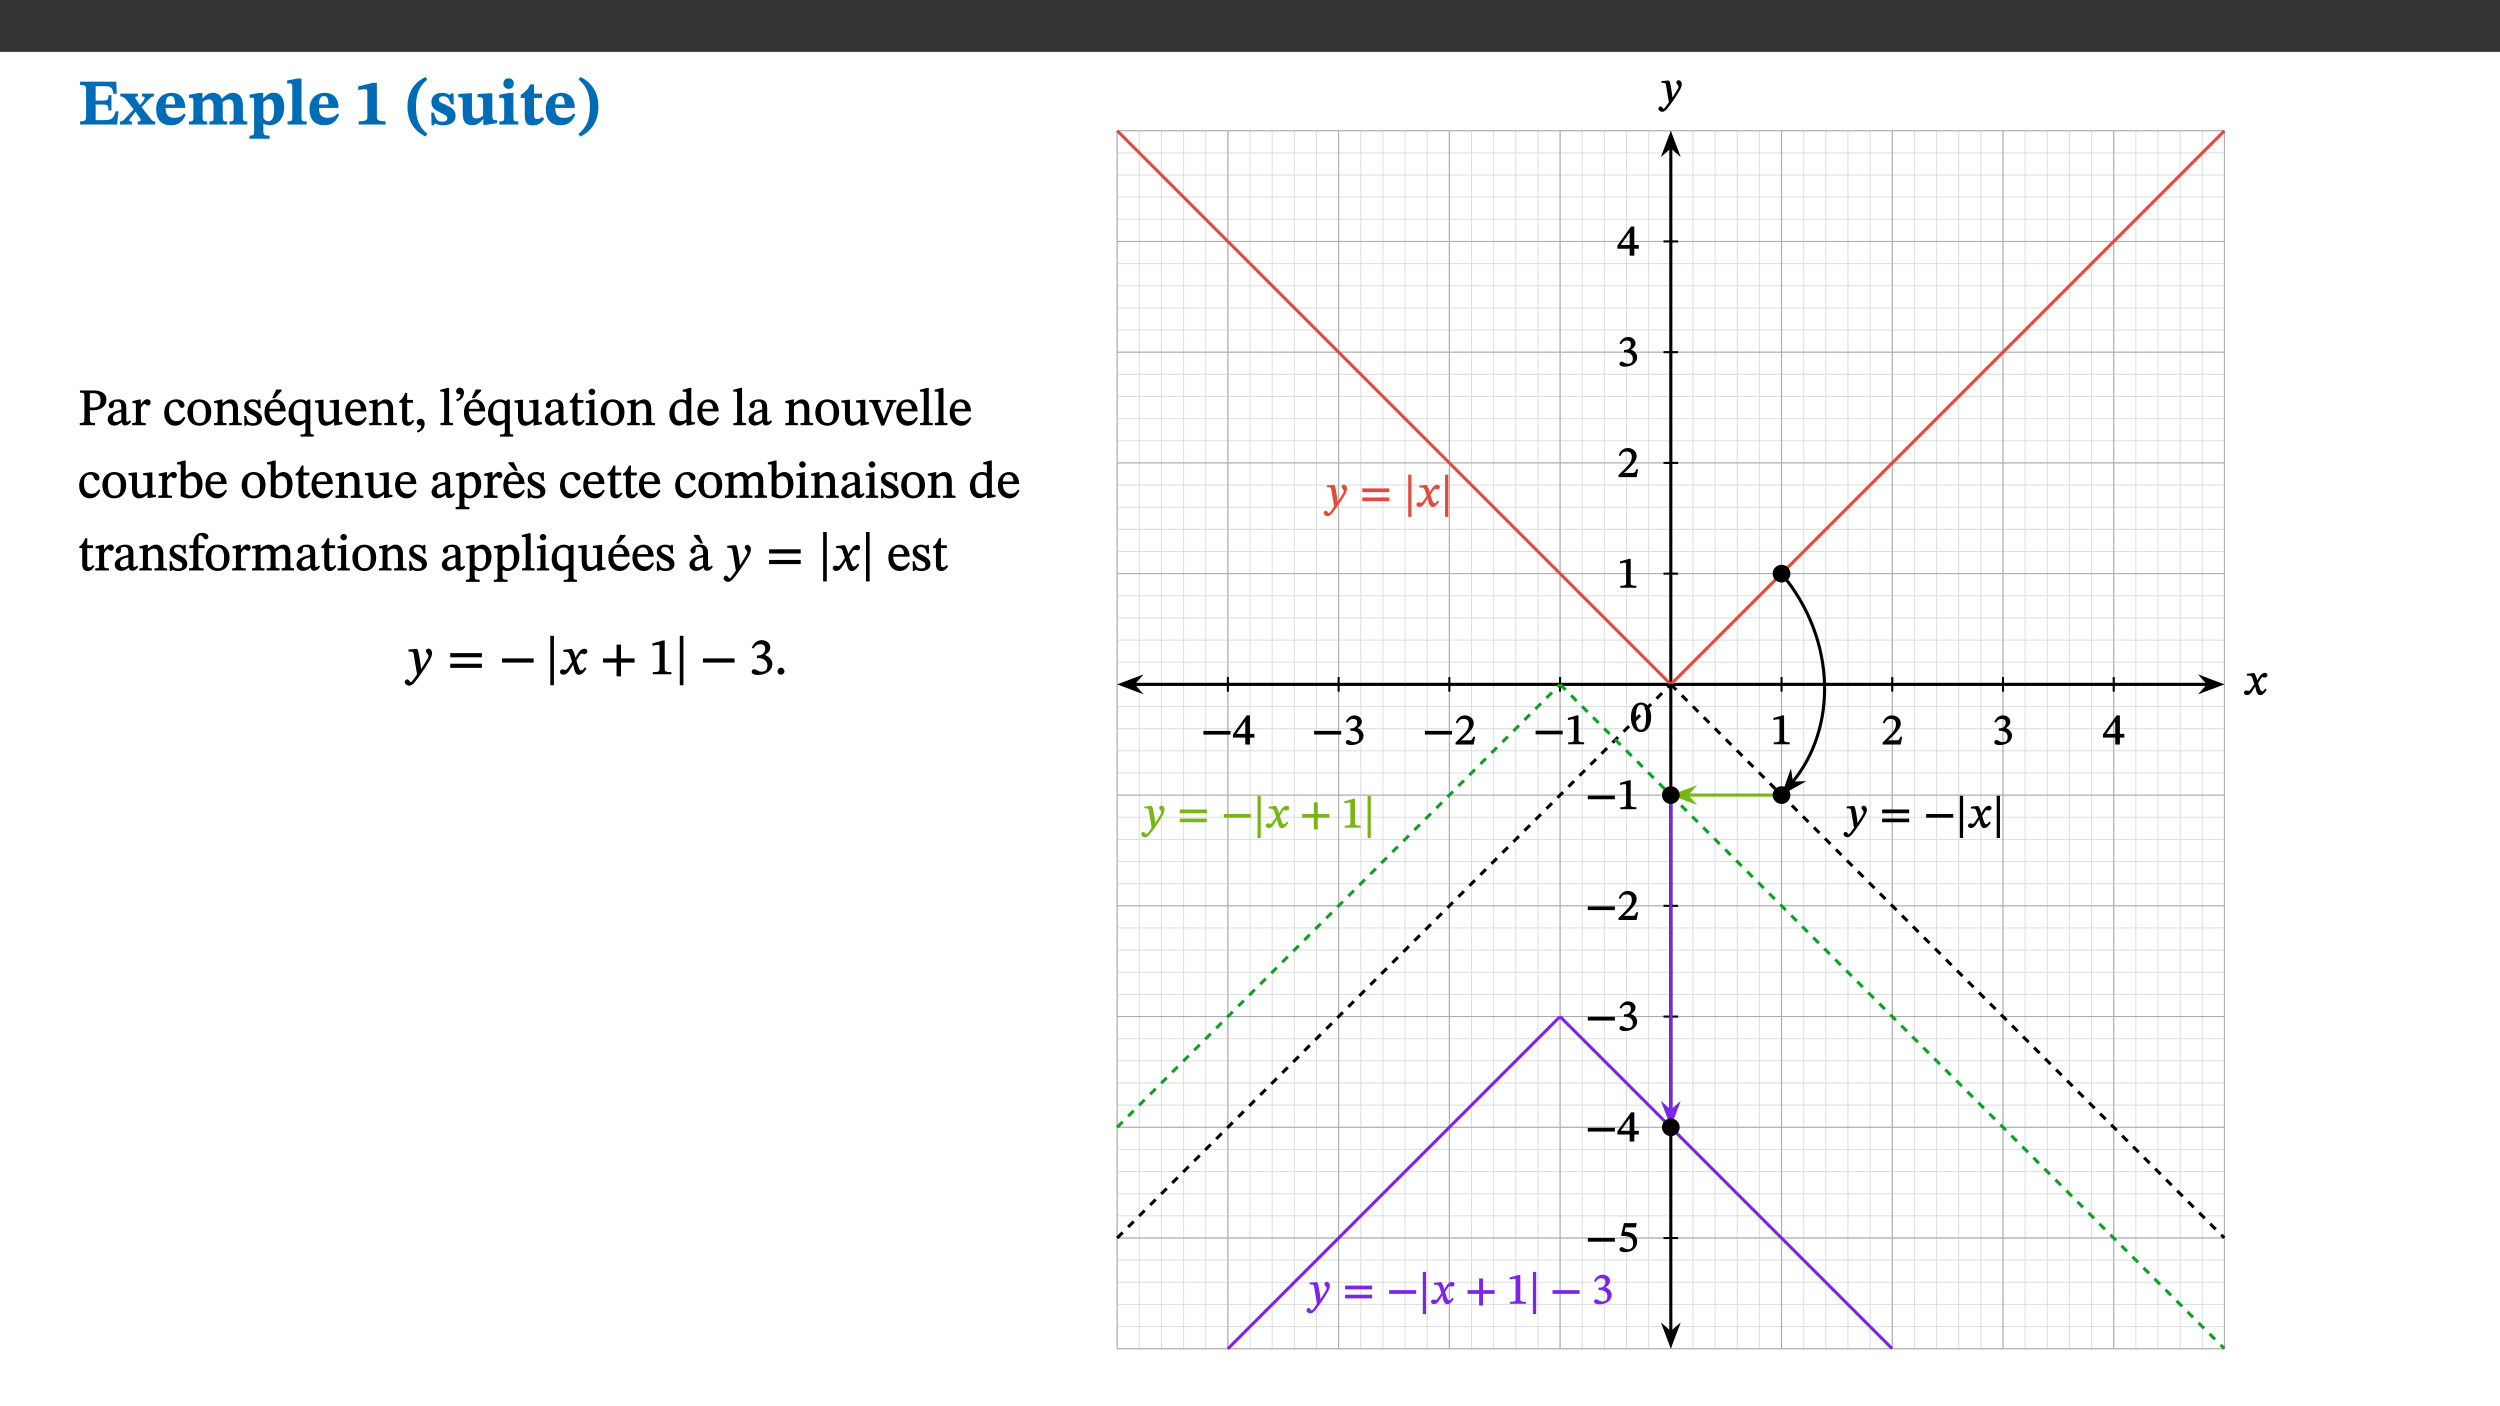 ﻿<?xml version="1.0" encoding="utf-8"?>
<svg xmlns="http://www.w3.org/2000/svg" xmlns:xlink="http://www.w3.org/1999/xlink" viewBox="0 0 960 540" version="1.1">
  <rect x="0" y="0" width="960" height="540" fill="#333333" stroke="none"/>
  <defs>
    <g>
      <symbol overflow="visible" id="glyph0-0">
        <path style="stroke:none;" d="M 7.938 -4.281 L 7.938 -4.688 C 7.938 -7.391 11.922 -9.312 11.922 -12.953 C 11.922 -15.531 9.766 -16.75 7.328 -16.75 C 4.828 -16.75 3.125 -15.234 3.125 -13.234 C 3.125 -12.062 3.594 -11.422 4.391 -11.422 C 4.984 -11.422 5.5 -11.828 5.5 -12.594 C 5.5 -13.531 4.984 -13.562 4.984 -14.375 C 4.984 -15.141 5.656 -15.641 7.109 -15.641 C 8.703 -15.641 9.688 -14.844 9.688 -12.891 C 9.688 -9.062 6.938 -8.156 6.938 -4.938 L 6.938 -4.219 L 7.938 -4.219 Z M 8.875 -1.266 C 8.875 -2.031 8.344 -2.828 7.484 -2.828 C 6.562 -2.828 6.016 -2.062 6.016 -1.266 C 6.016 -0.453 6.5 0.203 7.453 0.203 C 8.344 0.203 8.875 -0.469 8.875 -1.266 Z M 14.75 4.109 L 14.75 -19.625 L 0.25 -19.625 L 0.25 4.188 L 14.75 4.188 Z M 13.453 2.703 L 1.516 2.703 L 1.516 -18.188 L 13.453 -18.188 Z M 13.453 2.703 " />
      </symbol>
      <symbol overflow="visible" id="glyph0-1">
        <path style="stroke:none;" d="M 15.656 -5.062 L 14.5 -5.062 C 13.703 -2.234 13.016 -1.688 9.766 -1.688 L 6.844 -1.688 L 6.844 -7.688 L 9.047 -7.688 C 11.516 -7.688 11.75 -7.531 11.75 -5.406 L 12.906 -5.406 L 12.906 -11.297 L 11.75 -11.297 C 11.75 -9.266 11.516 -9.188 9.047 -9.188 L 6.844 -9.188 L 6.844 -14.719 L 10.109 -14.719 C 12.859 -14.719 13.312 -14.094 13.672 -11.797 L 14.938 -11.797 L 14.766 -16.453 L 0.875 -16.453 L 0.875 -15.188 C 2.906 -15.188 3.172 -14.891 3.172 -13.031 L 3.172 -3.203 C 3.172 -1.359 2.547 -1.234 0.875 -1.234 L 0.875 0 L 15.047 0 Z M 15.656 -5.062 " />
      </symbol>
      <symbol overflow="visible" id="glyph0-2">
        <path style="stroke:none;" d="M 13.359 -0.078 L 13.359 -1.172 C 12.344 -1.172 11.969 -1.688 11.219 -2.703 L 8.125 -6.688 L 10.922 -9.688 C 11.578 -10.406 12 -10.781 12.844 -10.781 L 12.844 -11.891 L 8.281 -11.891 L 8.281 -10.781 C 8.969 -10.781 9.297 -10.656 9.297 -10.281 C 9.297 -9.891 9.25 -9.641 8.453 -8.625 L 7.516 -7.578 L 7.359 -7.578 L 6.938 -8.328 C 5.891 -9.859 5.703 -9.969 5.703 -10.328 C 5.703 -10.734 6 -10.781 6.688 -10.781 L 6.688 -11.891 L -0.047 -11.891 L -0.047 -10.781 C 0.938 -10.781 1.562 -10.406 2.453 -9.25 L 5.078 -5.797 L 1.906 -2.422 C 1.047 -1.484 0.719 -1.172 -0.156 -1.172 L -0.156 0 L 4.406 0 L 4.406 -1.172 C 3.641 -1.172 3.422 -1.219 3.422 -1.531 C 3.422 -1.906 3.672 -2.188 4.156 -2.828 L 5.75 -4.875 L 5.875 -4.875 L 6.312 -4.141 L 7.516 -2.406 C 7.688 -2.188 7.781 -1.984 7.781 -1.766 C 7.781 -1.266 7.484 -1.172 6.641 -1.172 L 6.641 0 L 13.359 0 Z M 13.359 -0.078 " />
      </symbol>
      <symbol overflow="visible" id="glyph0-3">
        <path style="stroke:none;" d="M 11.469 -4.219 C 10.656 -3.203 9.672 -2.578 7.734 -2.578 C 5.625 -2.578 4.438 -3.547 4.438 -6.375 L 11.969 -6.375 C 11.922 -10.188 9.859 -12.188 6.734 -12.188 C 3.516 -12.188 0.797 -10.141 0.797 -5.875 C 0.797 -1.938 2.797 0.266 6.422 0.266 C 10.094 0.266 11.078 -1.703 12.172 -3.719 Z M 4.406 -7.609 C 4.516 -10.016 5 -10.922 6.391 -10.922 C 7.703 -10.922 8.078 -9.641 8.078 -7.703 L 4.406 -7.703 Z M 4.406 -7.609 " />
      </symbol>
      <symbol overflow="visible" id="glyph0-4">
        <path style="stroke:none;" d="M 13.609 -7.266 C 13.609 -7.734 13.578 -8.172 13.531 -8.547 C 14.172 -9.188 15.062 -9.641 15.984 -9.641 C 17.156 -9.641 17.797 -9.047 17.797 -6.719 L 17.797 -2.844 C 17.797 -1.469 17.641 -1.172 16.188 -1.172 L 16.188 0 L 23.047 0 L 23.047 -1.172 C 21.609 -1.172 21.344 -1.484 21.344 -2.844 L 21.344 -7.266 C 21.344 -10.531 19.844 -12.188 17.516 -12.188 C 15.859 -12.188 14.578 -11.156 13.375 -9.938 L 13.203 -9.938 C 12.688 -11.453 11.375 -12.188 9.781 -12.188 C 8.047 -12.188 7.016 -11.125 5.953 -10.094 L 5.797 -10.094 L 5.797 -12.125 L 4.453 -12.125 L 0.641 -11.406 L 0.641 -10.234 C 0.641 -10.234 0.891 -10.266 1.312 -10.266 C 2 -10.266 2.328 -10.141 2.328 -9.219 L 2.328 -2.844 C 2.328 -1.484 2.25 -1.172 0.625 -1.172 L 0.625 0 L 7.656 0 L 7.656 -1.172 C 6.016 -1.172 5.875 -1.484 5.875 -2.844 L 5.875 -8.578 C 6.547 -9.25 7.328 -9.641 8.234 -9.641 C 9.391 -9.641 10.062 -9.047 10.062 -6.719 L 10.062 -2.844 C 10.062 -1.469 9.938 -1.172 8.453 -1.172 L 8.453 0 L 15.312 0 L 15.312 -1.172 C 13.875 -1.172 13.609 -1.484 13.609 -2.844 Z M 13.609 -7.266 " />
      </symbol>
      <symbol overflow="visible" id="glyph0-5">
        <path style="stroke:none;" d="M 5.656 -12.172 L 4.234 -12.172 L 0.422 -11.469 L 0.422 -10.281 C 0.422 -10.281 0.891 -10.312 1.219 -10.312 C 2.031 -10.312 2.156 -10.062 2.156 -9.062 L 2.156 2.609 C 2.156 3.984 1.906 4.281 0.344 4.281 L 0.344 5.453 L 8.109 5.453 L 8.109 4.266 C 6.172 4.266 5.703 4.047 5.703 2.422 L 5.703 -0.375 L 5.797 -0.375 C 6.547 0.094 7.281 0.266 8.234 0.266 C 11.219 0.266 13.703 -2.328 13.703 -6.547 C 13.703 -10.438 12.094 -12.219 9.719 -12.219 C 8.078 -12.219 7.062 -11.406 5.797 -10.141 L 5.656 -10.141 Z M 5.703 -8.531 C 6.219 -9.047 6.984 -9.719 7.984 -9.719 C 9.188 -9.719 9.844 -8.703 9.844 -5.844 C 9.844 -2.375 8.891 -1.281 7.609 -1.281 C 6.609 -1.281 6.047 -1.984 5.703 -2.5 Z M 5.703 -8.531 " />
      </symbol>
      <symbol overflow="visible" id="glyph0-6">
        <path style="stroke:none;" d="M 7.812 -1.172 C 6.016 -1.172 5.828 -1.438 5.828 -2.844 L 5.828 -17.672 L 4.188 -17.672 L 0.297 -16.906 L 0.297 -15.766 C 0.297 -15.766 0.672 -15.781 1.062 -15.781 C 1.688 -15.781 2.281 -15.766 2.281 -14.812 L 2.281 -2.844 C 2.281 -1.484 2.109 -1.172 0.469 -1.172 L 0.469 0 L 7.812 0 Z M 7.812 -1.172 " />
      </symbol>
      <symbol overflow="visible" id="glyph0-7">
        <path style="stroke:none;" d="M 11.422 -0.078 L 11.422 -1.234 C 9.141 -1.234 8.078 -1.594 8.078 -2.797 L 8.078 -16.016 L 6.438 -16.016 L 0.938 -14.641 L 0.938 -13.266 C 1.734 -13.438 3.094 -13.562 3.594 -13.562 C 4.219 -13.562 4.406 -13.281 4.406 -12.422 L 4.406 -2.797 C 4.406 -1.562 3.422 -1.234 1.094 -1.234 L 1.094 0 L 11.422 0 Z M 11.422 -0.078 " />
      </symbol>
      <symbol overflow="visible" id="glyph0-8">
        <path style="stroke:none;" d="M 1.734 -6.859 C 1.734 -1.406 4.312 2.547 8.656 4.609 L 9.422 3.625 C 6.391 1.188 5 -1.891 5 -6.859 C 5 -11.797 6.312 -14.812 9.344 -17.266 L 8.656 -18.266 C 4.312 -16.234 1.734 -12.266 1.734 -6.859 Z M 1.734 -6.859 " />
      </symbol>
      <symbol overflow="visible" id="glyph0-9">
        <path style="stroke:none;" d="M 0.891 -4.453 L 0.984 0.297 L 1.766 0.297 L 2.297 -0.391 L 2.484 -0.391 C 3.125 -0.078 3.797 0.297 5.328 0.297 C 7.875 0.297 10.203 -0.562 10.203 -3.375 C 10.203 -5.594 8.672 -6.5 6.547 -7.516 C 4.812 -8.344 3.812 -8.547 3.812 -9.609 C 3.812 -10.328 4.312 -10.859 5.484 -10.859 C 6.812 -10.859 7.75 -10.203 8.453 -7.75 L 9.516 -7.75 L 9.422 -11.969 L 8.422 -11.969 L 8.047 -11.344 L 7.906 -11.344 C 7.516 -11.594 6.609 -12.188 5.156 -12.188 C 2.484 -12.188 0.922 -10.797 0.922 -8.719 C 0.922 -6.547 2.109 -5.672 4.219 -4.656 C 6.547 -3.562 7.031 -3.172 7.031 -2.375 C 7.031 -1.438 6.219 -1.094 5.062 -1.094 C 3.266 -1.094 2.453 -2.125 1.953 -4.562 L 0.875 -4.562 Z M 0.891 -4.453 " />
      </symbol>
      <symbol overflow="visible" id="glyph0-10">
        <path style="stroke:none;" d="M 15.234 -1.656 L 15.094 -1.656 C 13.75 -1.656 13.406 -1.859 13.406 -3.422 L 13.406 -12.016 L 12.391 -12.016 L 7.75 -11.703 L 7.75 -10.5 C 9.391 -10.5 9.859 -10.5 9.859 -9.062 L 9.859 -3.438 C 8.953 -2.672 8.375 -2.359 7.328 -2.359 C 6.266 -2.359 5.594 -2.547 5.594 -4.906 L 5.594 -12.016 L 4.438 -12.016 L 0.328 -11.703 L 0.328 -10.5 C 1.656 -10.484 2.062 -10.5 2.062 -8.969 L 2.062 -4.188 C 2.062 -0.922 3.25 0.25 5.719 0.25 C 7.391 0.25 8.281 -0.344 9.844 -2 L 9.984 -2 L 9.984 0.156 L 10.953 0.156 L 15.234 -0.562 Z M 15.234 -1.656 " />
      </symbol>
      <symbol overflow="visible" id="glyph0-11">
        <path style="stroke:none;" d="M 7.781 -1.172 C 6.125 -1.172 5.875 -1.438 5.875 -2.875 L 5.875 -12.125 L 4.141 -12.125 L 0.422 -11.422 L 0.422 -10.234 C 0.422 -10.234 0.719 -10.266 1.062 -10.266 C 1.812 -10.266 2.328 -10.234 2.328 -9.125 L 2.328 -2.797 C 2.328 -1.391 2.062 -1.172 0.453 -1.172 L 0.453 0 L 7.781 0 Z M 4.016 -17.75 C 2.75 -17.75 2.031 -16.875 2.031 -15.719 C 2.031 -14.547 2.781 -13.703 4.016 -13.703 C 5.328 -13.703 6.016 -14.547 6.016 -15.734 C 6.016 -16.875 5.328 -17.75 4.016 -17.75 Z M 4.016 -17.75 " />
      </symbol>
      <symbol overflow="visible" id="glyph0-12">
        <path style="stroke:none;" d="M 8.844 -2.922 C 8.25 -2.422 7.828 -2.125 6.859 -2.125 C 5.922 -2.125 5.625 -2.5 5.625 -4.312 L 5.625 -10.203 L 8.719 -10.203 L 8.719 -11.891 L 5.625 -11.891 L 5.656 -15.406 L 4.188 -15.406 C 3.172 -13.234 1.906 -12.234 0.516 -11.406 L 0.516 -10.203 L 2.078 -10.203 L 2.078 -3.438 C 2.078 -0.594 3.047 0.344 4.984 0.344 C 7.578 0.344 8.453 -0.766 9.516 -2.156 Z M 8.844 -2.922 " />
      </symbol>
      <symbol overflow="visible" id="glyph0-13">
        <path style="stroke:none;" d="M 8.25 -6.859 C 8.25 -12.266 5.672 -16.234 1.312 -18.266 L 0.625 -17.266 C 3.672 -14.812 4.984 -11.797 4.984 -6.859 C 4.984 -1.891 3.594 1.188 0.547 3.625 L 1.312 4.609 C 5.672 2.547 8.25 -1.406 8.25 -6.859 Z M 8.25 -6.859 " />
      </symbol>
      <symbol overflow="visible" id="glyph1-0">
        <path style="stroke:none;" d="M 6.5 -3.5 L 6.5 -3.828 C 6.5 -6 9.703 -7.547 9.703 -10.484 C 9.703 -12.547 7.844 -13.594 5.891 -13.594 C 3.891 -13.594 2.375 -12.312 2.375 -10.703 C 2.375 -9.766 2.891 -9.188 3.531 -9.188 C 4 -9.188 4.547 -9.562 4.547 -10.188 C 4.547 -10.938 4.125 -10.953 4.125 -11.609 C 4.125 -12.234 4.547 -12.578 5.719 -12.578 C 7 -12.578 7.656 -12 7.656 -10.422 C 7.656 -7.344 5.438 -6.609 5.438 -4.031 L 5.438 -3.391 L 6.5 -3.391 Z M 7.25 -1.078 C 7.25 -1.688 6.719 -2.391 6.016 -2.391 C 5.281 -2.391 4.703 -1.719 4.703 -1.078 C 4.703 -0.422 5.219 0.156 6 0.156 C 6.719 0.156 7.25 -0.438 7.25 -1.078 Z M 11.969 3.25 L 11.969 -15.891 L 0.062 -15.891 L 0.062 3.359 L 11.969 3.359 Z M 10.812 2.047 L 1.328 2.047 L 1.328 -14.625 L 10.672 -14.625 L 10.672 2.047 Z M 10.812 2.047 " />
      </symbol>
      <symbol overflow="visible" id="glyph1-1">
        <path style="stroke:none;" d="M 0.812 -13.203 L 0.812 -12.484 C 2.234 -12.484 2.516 -12.391 2.516 -11.219 L 2.516 -2.656 C 2.516 -0.969 2.438 -0.859 0.734 -0.859 L 0.734 0 L 6.609 0 L 6.609 -0.859 C 4.875 -0.859 4.609 -0.938 4.609 -2.562 L 4.609 -5.781 C 4.703 -5.75 5.219 -5.703 5.625 -5.703 C 8.234 -5.703 10.953 -6.797 10.953 -9.906 C 10.953 -12.547 8.469 -13.344 5.922 -13.344 L 0.812 -13.344 Z M 4.484 -12.234 C 4.906 -12.266 5.281 -12.312 5.672 -12.312 C 7.828 -12.312 8.719 -11.422 8.719 -9.625 C 8.719 -7.312 7.703 -6.766 5.562 -6.766 C 5.156 -6.766 4.703 -6.812 4.609 -6.828 L 4.609 -12.234 Z M 4.484 -12.234 " />
      </symbol>
      <symbol overflow="visible" id="glyph1-2">
        <path style="stroke:none;" d="M 6 -1.359 C 6.109 -0.484 6.453 0.094 7.328 0.094 C 8.344 0.094 8.906 -0.359 9.641 -1.422 L 9.156 -1.906 C 8.812 -1.516 8.625 -1.359 8.25 -1.359 C 7.828 -1.359 7.766 -1.375 7.766 -2.188 L 7.766 -6.719 C 7.766 -8.781 6.828 -9.922 4.656 -9.922 C 2.484 -9.922 1.016 -8.703 1.016 -7.594 C 1.016 -6.938 1.594 -6.516 1.984 -6.516 C 2.547 -6.516 2.984 -6.938 2.984 -7.547 C 2.984 -8.75 3.062 -9.047 4.203 -9.047 C 5.406 -9.047 5.859 -8.5 5.859 -6.766 L 5.859 -6 C 4.281 -5.5 0.625 -4.844 0.625 -2.219 C 0.625 -0.938 1.594 0.141 3.125 0.141 C 4.406 0.141 5.203 -0.453 6.094 -1.234 L 6.016 -1.234 Z M 5.891 -2.047 C 5.219 -1.5 4.609 -1.219 3.938 -1.219 C 3.094 -1.219 2.625 -1.688 2.625 -2.688 C 2.625 -4.25 4.188 -4.656 5.859 -5.078 L 5.859 -2.016 Z M 5.891 -2.047 " />
      </symbol>
      <symbol overflow="visible" id="glyph1-3">
        <path style="stroke:none;" d="M 3.641 -9.859 L 3.172 -9.859 L 0.562 -9.25 L 0.562 -8.562 L 0.781 -8.484 C 0.781 -8.484 0.922 -8.484 1.312 -8.484 C 2.031 -8.484 1.891 -8.25 1.891 -7.531 L 1.891 -2.047 C 1.891 -0.938 1.891 -0.844 0.438 -0.844 L 0.438 0 L 5.672 0 L 5.672 -0.844 C 4.062 -0.844 3.812 -0.891 3.812 -2.156 L 3.812 -6.672 C 4.25 -7.406 4.797 -8.203 5.266 -8.203 C 5.5 -8.203 5.891 -7.531 6.547 -7.531 C 7 -7.531 7.547 -7.969 7.547 -8.719 C 7.547 -9.406 7.047 -9.984 6.281 -9.984 C 5.312 -9.984 4.625 -9.25 3.625 -7.812 L 3.766 -7.812 L 3.766 -9.859 Z M 3.641 -9.859 " />
      </symbol>
      <symbol overflow="visible" id="glyph1-4">
        <path style="stroke:none;" d="M 8.031 -3.172 C 7.125 -2.016 6.547 -1.547 5.266 -1.547 C 3.203 -1.547 2.344 -3.125 2.344 -5.562 C 2.344 -7.844 3.203 -8.922 4.828 -8.922 C 6.531 -8.922 5.875 -6.656 7.344 -6.656 C 7.906 -6.656 8.312 -7.094 8.312 -7.672 C 8.312 -8.828 7.031 -9.922 5.156 -9.922 C 2.297 -9.922 0.516 -7.75 0.516 -4.625 C 0.516 -1.859 2.156 0.203 4.641 0.203 C 6.766 0.203 7.875 -1.172 8.672 -2.844 L 8.094 -3.266 Z M 8.031 -3.172 " />
      </symbol>
      <symbol overflow="visible" id="glyph1-5">
        <path style="stroke:none;" d="M 5.141 -9.922 C 2.453 -9.922 0.531 -7.828 0.531 -4.938 C 0.531 -1.719 2.344 0.203 5.141 0.203 C 7.734 0.203 9.688 -1.672 9.688 -5.016 C 9.688 -7.969 7.875 -9.922 5.141 -9.922 Z M 5.062 -8.906 C 6.828 -8.906 7.594 -7.375 7.594 -4.922 C 7.594 -1.672 6.859 -0.859 5.219 -0.859 C 3.5 -0.844 2.656 -2.031 2.656 -5.203 C 2.656 -7.75 3.547 -8.906 5.062 -8.906 Z M 5.062 -8.906 " />
      </symbol>
      <symbol overflow="visible" id="glyph1-6">
        <path style="stroke:none;" d="M 9.703 -6.234 C 9.703 -8.531 8.719 -9.922 6.906 -9.922 C 5.656 -9.922 4.688 -9.156 3.641 -8.25 L 3.75 -8.25 L 3.766 -9.859 L 3.188 -9.859 L 0.516 -9.266 L 0.516 -8.562 L 0.734 -8.484 C 0.734 -8.484 0.859 -8.484 1.188 -8.484 C 1.734 -8.484 1.891 -8.453 1.891 -7.734 L 1.891 -2.125 C 1.891 -1.016 1.969 -0.812 0.5 -0.812 L 0.5 0 L 5.312 0 L 5.312 -0.812 C 3.766 -0.812 3.812 -1.016 3.812 -2.125 L 3.812 -7.188 C 4.359 -7.703 5.016 -8.391 6.094 -8.391 C 7 -8.391 7.797 -8.125 7.797 -5.734 L 7.797 -2.125 C 7.797 -1.016 7.875 -0.812 6.312 -0.812 L 6.312 0 L 11.172 0 L 11.172 -0.812 C 9.719 -0.812 9.703 -1.016 9.703 -2.125 Z M 9.703 -6.234 " />
      </symbol>
      <symbol overflow="visible" id="glyph1-7">
        <path style="stroke:none;" d="M 0.641 -3.391 L 0.703 0.156 L 1.297 0.156 L 1.719 -0.297 C 2.234 -0.078 2.828 0.219 3.984 0.219 C 5.781 0.219 7.453 -0.625 7.453 -2.484 C 7.453 -3.969 6.438 -4.797 4.625 -5.75 C 2.953 -6.609 2.328 -7.016 2.328 -7.797 C 2.328 -8.688 2.906 -8.984 3.828 -8.984 C 5.047 -8.984 5.641 -8.531 6.094 -6.516 L 6.891 -6.516 L 6.812 -9.828 L 6.219 -9.828 L 5.875 -9.406 L 5.938 -9.406 C 5.438 -9.641 4.844 -9.922 3.844 -9.922 C 2.125 -9.922 0.656 -8.906 0.656 -7.266 C 0.656 -5.797 1.516 -5.016 3.328 -4.109 L 3.422 -4.062 C 5.281 -3.141 5.516 -2.891 5.516 -1.953 C 5.516 -1.016 4.938 -0.781 3.938 -0.781 C 2.469 -0.781 1.828 -1.328 1.391 -3.531 L 0.641 -3.531 Z M 0.641 -3.391 " />
      </symbol>
      <symbol overflow="visible" id="glyph1-8">
        <path style="stroke:none;" d="M 8.172 -3.062 C 7.531 -2.234 7.016 -1.547 5.406 -1.547 C 3.812 -1.547 2.406 -2.672 2.406 -5.297 L 8.719 -5.297 C 8.609 -8.203 7.047 -9.922 4.875 -9.922 C 2.547 -9.922 0.531 -8.188 0.531 -4.859 C 0.531 -1.656 2.531 0.203 4.922 0.203 C 6.969 0.203 8.047 -1.172 8.812 -2.75 L 8.234 -3.172 Z M 2.391 -6.156 C 2.547 -8.016 3.234 -8.859 4.578 -8.859 C 6 -8.859 6.516 -7.625 6.547 -6.297 L 2.406 -6.297 Z M 3.75 -10.375 L 4.562 -10.375 L 7.109 -13.141 L 7.109 -13.688 L 5.062 -13.688 L 3.531 -10.375 Z M 3.75 -10.375 " />
      </symbol>
      <symbol overflow="visible" id="glyph1-9">
        <path style="stroke:none;" d="M 10.219 4.266 L 10.219 3.562 C 8.984 3.562 8.906 3.359 8.906 2.344 L 8.906 -9.844 L 7.969 -9.844 L 7.469 -9.219 C 6.75 -9.703 6 -9.922 5.156 -9.922 C 2.625 -9.922 0.516 -7.688 0.516 -4.5 C 0.516 -1.734 1.969 0.156 4.047 0.156 C 5.344 0.156 6.281 -0.516 7.109 -1.25 L 7 -1.25 L 7 2.125 C 7 3.359 6.891 3.562 5.141 3.562 L 5.141 4.375 L 10.219 4.375 Z M 7.031 -2.266 C 6.469 -1.812 5.969 -1.547 5 -1.547 C 3.016 -1.547 2.484 -3.094 2.484 -5.266 C 2.484 -7.75 3.469 -8.859 5.141 -8.859 C 6.203 -8.859 6.734 -8.406 7 -7.406 L 7 -2.234 Z M 7.031 -2.266 " />
      </symbol>
      <symbol overflow="visible" id="glyph1-10">
        <path style="stroke:none;" d="M 10.75 -1.156 L 10.562 -1.156 C 9.609 -1.156 9.484 -1.156 9.484 -2.328 L 9.484 -9.781 L 8.891 -9.781 L 5.953 -9.484 L 5.953 -8.672 C 7.375 -8.672 7.562 -8.688 7.562 -7.625 L 7.562 -2.453 C 6.812 -1.797 6.281 -1.328 5.266 -1.328 C 4.219 -1.328 3.578 -1.797 3.578 -3.828 L 3.578 -9.781 L 3.031 -9.781 L 0.312 -9.469 L 0.312 -8.672 C 1.531 -8.641 1.672 -8.688 1.672 -7.609 L 1.672 -3.562 C 1.672 -0.859 2.766 0.203 4.422 0.203 C 5.703 0.203 6.719 -0.438 7.734 -1.438 L 7.656 -1.438 L 7.656 0.094 L 8.234 0.094 L 10.875 -0.375 L 10.875 -1.156 Z M 10.75 -1.156 " />
      </symbol>
      <symbol overflow="visible" id="glyph1-11">
        <path style="stroke:none;" d="M 8.172 -3.062 C 7.531 -2.234 7.016 -1.547 5.406 -1.547 C 3.812 -1.547 2.406 -2.672 2.406 -5.297 L 8.719 -5.297 C 8.609 -8.203 7.047 -9.922 4.875 -9.922 C 2.547 -9.922 0.531 -8.188 0.531 -4.859 C 0.531 -1.656 2.531 0.203 4.922 0.203 C 6.969 0.203 8.047 -1.172 8.812 -2.75 L 8.234 -3.172 Z M 2.391 -6.156 C 2.547 -8.016 3.234 -8.859 4.578 -8.859 C 6 -8.859 6.516 -7.625 6.547 -6.297 L 2.406 -6.297 Z M 2.391 -6.156 " />
      </symbol>
      <symbol overflow="visible" id="glyph1-12">
        <path style="stroke:none;" d="M 5.734 -2.016 C 5.234 -1.453 5.078 -1.234 4.438 -1.234 C 3.672 -1.234 3.609 -1.578 3.609 -2.984 L 3.609 -8.594 L 5.859 -8.594 L 5.859 -9.688 L 3.609 -9.688 L 3.625 -12.406 L 2.906 -12.406 C 2.125 -10.578 1.578 -9.844 0.594 -9.25 L 0.594 -8.594 L 1.688 -8.594 L 1.688 -2.438 C 1.688 -0.641 2.406 0.203 3.75 0.203 C 5.016 0.203 5.516 -0.438 6.391 -1.641 L 5.812 -2.109 Z M 5.734 -2.016 " />
      </symbol>
      <symbol overflow="visible" id="glyph1-13">
        <path style="stroke:none;" d="M 1.469 2.828 C 2.266 2.469 4.062 1.672 4.062 -0.578 C 4.062 -1.672 3.406 -2.469 2.406 -2.469 C 1.609 -2.469 1.031 -1.797 1.031 -1.156 C 1.031 -0.578 1.5 0.047 2.266 0.047 C 2.484 0.047 2.672 0 2.75 -0.016 C 2.75 1.422 1.969 1.75 1.062 2.125 L 1.422 2.875 Z M 1.469 2.828 " />
      </symbol>
      <symbol overflow="visible" id="glyph1-14">
        <path style="stroke:none;" d="M 5.172 -0.844 C 3.75 -0.844 3.766 -0.969 3.766 -2.125 L 3.766 -14.328 L 3.141 -14.328 L 0.375 -13.594 L 0.375 -12.953 L 0.594 -12.875 C 0.594 -12.875 0.812 -12.875 1.156 -12.875 C 1.656 -12.875 1.859 -12.953 1.859 -12.125 L 1.859 -2.125 C 1.859 -1.016 1.906 -0.844 0.453 -0.844 L 0.453 0 L 5.297 0 L 5.297 -0.844 Z M 5.172 -0.844 " />
      </symbol>
      <symbol overflow="visible" id="glyph1-15">
        <path style="stroke:none;" d="M 1.25 -9.141 C 2.094 -9.516 3.828 -10.281 3.828 -12.516 C 3.828 -13.594 3.188 -14.406 2.188 -14.406 C 1.391 -14.406 0.812 -13.719 0.812 -13.062 C 0.812 -12.484 1.281 -11.875 2.047 -11.875 C 2.266 -11.875 2.438 -11.891 2.531 -11.938 C 2.531 -10.578 1.75 -10.219 0.844 -9.844 L 1.188 -9.109 Z M 1.25 -9.141 " />
      </symbol>
      <symbol overflow="visible" id="glyph1-16">
        <path style="stroke:none;" d="M 2.891 -14.062 C 2.188 -14.062 1.609 -13.406 1.609 -12.812 C 1.609 -12.188 2.219 -11.547 2.891 -11.547 C 3.578 -11.547 4.141 -12.188 4.141 -12.812 C 4.141 -13.406 3.578 -14.062 2.891 -14.062 Z M 5.125 -0.812 C 3.781 -0.812 3.812 -0.969 3.812 -2.125 L 3.812 -9.859 L 3.172 -9.859 L 0.516 -9.281 L 0.516 -8.594 L 0.734 -8.5 C 0.734 -8.5 0.875 -8.5 1.156 -8.5 C 1.734 -8.5 1.891 -8.547 1.891 -7.688 L 1.891 -2.125 C 1.891 -1 1.969 -0.812 0.5 -0.812 L 0.5 0 L 5.234 0 L 5.234 -0.812 Z M 5.125 -0.812 " />
      </symbol>
      <symbol overflow="visible" id="glyph1-17">
        <path style="stroke:none;" d="M 10.359 -0.484 L 10.359 -1.156 L 9.828 -1.156 C 9.078 -1.156 8.938 -1.219 8.938 -2.25 L 8.938 -14.328 L 8.281 -14.328 L 5.641 -13.594 L 5.641 -12.922 L 5.859 -12.844 C 5.859 -12.844 6.109 -12.844 6.297 -12.844 C 7.078 -12.844 7.031 -12.797 7.031 -11.906 L 7.031 -9.547 C 6.641 -9.734 5.891 -9.922 5.234 -9.922 C 2.734 -9.922 0.516 -7.766 0.516 -4.484 C 0.516 -1.938 1.812 0.156 4.062 0.156 C 5.375 0.156 6.469 -0.641 7.188 -1.281 L 7.094 -1.281 L 7.094 0.094 L 7.688 0.094 L 10.359 -0.375 Z M 7.078 -2.234 C 6.375 -1.75 5.938 -1.531 5 -1.531 C 3.312 -1.531 2.516 -2.516 2.516 -5.266 C 2.516 -7.766 3.531 -8.859 5.203 -8.859 C 6.438 -8.859 6.875 -8.203 7.031 -7.391 L 7.031 -2.219 Z M 7.078 -2.234 " />
      </symbol>
      <symbol overflow="visible" id="glyph1-18">
        <path style="stroke:none;" d="M 9.922 -9.688 L 6.297 -9.688 L 6.297 -8.844 C 7.156 -8.844 7.438 -8.859 7.438 -8.422 C 7.438 -8.109 7.312 -7.875 7.297 -7.766 L 5.578 -3.266 L 5.203 -2.188 L 5.266 -2.188 L 4.922 -3.25 L 3.234 -7.688 C 3.109 -7.969 3.031 -8.203 3.031 -8.469 C 3.031 -8.781 3.172 -8.844 4.062 -8.844 L 4.062 -9.688 L -0.391 -9.688 L -0.391 -8.844 C 0.594 -8.844 0.703 -8.75 1.219 -7.516 L 4.219 0.125 L 5.359 0.125 L 8.547 -7.656 C 8.938 -8.688 9.141 -8.844 10.047 -8.844 L 10.047 -9.688 Z M 9.922 -9.688 " />
      </symbol>
      <symbol overflow="visible" id="glyph1-19">
        <path style="stroke:none;" d="M 3.25 -14.328 L 2.734 -14.328 L 0.016 -13.594 L 0.016 -12.922 L 0.234 -12.844 C 0.234 -12.844 0.391 -12.844 0.719 -12.844 C 1.469 -12.844 1.453 -12.812 1.453 -11.906 L 1.453 -0.656 C 1.969 -0.375 3.234 0.203 4.922 0.203 C 7.688 0.203 9.828 -1.797 9.828 -5.359 C 9.828 -7.953 8.344 -9.922 6.375 -9.922 C 5.047 -9.922 3.906 -9.031 3.234 -8.234 L 3.359 -8.234 L 3.359 -14.328 Z M 3.328 -7.125 C 3.688 -7.609 4.484 -8.312 5.5 -8.312 C 7.391 -8.312 7.75 -6.641 7.75 -4.719 C 7.75 -2.516 7.172 -0.875 5.281 -0.875 C 4.219 -0.875 3.703 -1.312 3.359 -1.734 L 3.359 -7.172 Z M 3.328 -7.125 " />
      </symbol>
      <symbol overflow="visible" id="glyph1-20">
        <path style="stroke:none;" d="M 3.5 -9.859 L 3.016 -9.859 L 0.359 -9.281 L 0.359 -8.594 L 0.578 -8.5 C 0.578 -8.5 0.875 -8.5 1.141 -8.5 C 1.797 -8.5 1.75 -8.359 1.75 -7.609 L 1.75 2.25 C 1.75 3.359 1.688 3.562 0.297 3.562 L 0.297 4.375 L 5.594 4.375 L 5.594 3.547 C 3.922 3.547 3.672 3.422 3.672 2.125 L 3.672 -0.359 L 3.578 -0.359 C 4.109 0 4.875 0.203 5.641 0.203 C 8.031 0.203 10.125 -1.938 10.125 -5.312 C 10.125 -7.922 8.625 -9.922 6.656 -9.922 C 5.484 -9.922 4.422 -9.266 3.484 -8.188 L 3.625 -8.188 L 3.625 -9.859 Z M 3.625 -7.125 C 4 -7.625 4.781 -8.312 5.844 -8.312 C 7.312 -8.312 8.047 -7.266 8.047 -4.766 C 8.047 -1.984 7.125 -0.844 5.734 -0.844 C 4.625 -0.844 4 -1.688 3.672 -2.078 L 3.672 -7.172 Z M 3.625 -7.125 " />
      </symbol>
      <symbol overflow="visible" id="glyph1-21">
        <path style="stroke:none;" d="M 8.172 -3.062 C 7.531 -2.234 7.016 -1.547 5.406 -1.547 C 3.812 -1.547 2.406 -2.672 2.406 -5.297 L 8.719 -5.297 C 8.609 -8.203 7.047 -9.922 4.875 -9.922 C 2.547 -9.922 0.531 -8.188 0.531 -4.859 C 0.531 -1.656 2.531 0.203 4.922 0.203 C 6.969 0.203 8.047 -1.172 8.812 -2.75 L 8.234 -3.172 Z M 2.391 -6.156 C 2.547 -8.016 3.234 -8.859 4.578 -8.859 C 6 -8.859 6.516 -7.625 6.547 -6.297 L 2.406 -6.297 Z M 4.5 -13.688 L 2.531 -13.688 L 2.531 -13.141 L 5.062 -10.375 L 6.094 -10.375 L 4.562 -13.688 Z M 4.5 -13.688 " />
      </symbol>
      <symbol overflow="visible" id="glyph1-22">
        <path style="stroke:none;" d="M 3.766 -7.156 C 4.344 -7.688 5.141 -8.391 6.172 -8.391 C 7.094 -8.391 7.625 -8.062 7.625 -6.375 L 7.625 -2.438 C 7.625 -1.031 7.656 -0.844 6.094 -0.844 L 6.094 0 L 11.078 0 L 11.078 -0.844 C 9.516 -0.844 9.547 -1.062 9.547 -2.438 L 9.547 -7.219 C 10.156 -7.75 10.891 -8.391 11.719 -8.391 C 12.656 -8.391 13.281 -8.062 13.281 -6.25 L 13.281 -2.438 C 13.281 -1.219 13.375 -0.844 11.875 -0.844 L 11.875 0 L 16.641 0 L 16.641 -0.844 C 15.141 -0.844 15.203 -1.172 15.203 -2.438 L 15.203 -6.5 C 15.203 -8.906 14.062 -9.922 12.516 -9.922 C 11.453 -9.922 10.344 -9.297 9.281 -8.266 L 9.344 -8.266 C 8.984 -9.078 8.188 -9.922 7.047 -9.922 C 5.703 -9.922 4.688 -9.141 3.641 -8.25 L 3.75 -8.25 L 3.75 -9.859 L 3.141 -9.859 L 0.516 -9.266 L 0.516 -8.562 L 0.734 -8.484 C 0.734 -8.484 0.891 -8.484 1.188 -8.484 C 1.75 -8.484 1.891 -8.422 1.891 -7.703 L 1.891 -2.125 C 1.891 -0.938 1.891 -0.844 0.5 -0.844 L 0.5 0 L 5.297 0 L 5.297 -0.844 C 3.938 -0.844 3.812 -0.938 3.812 -2.047 L 3.812 -7.172 Z M 3.766 -7.156 " />
      </symbol>
      <symbol overflow="visible" id="glyph1-23">
        <path style="stroke:none;" d="M 0.375 -9.547 L 0.375 -8.594 L 1.891 -8.594 L 1.891 -2.484 C 1.891 -0.938 1.812 -0.844 0.219 -0.844 L 0.219 0 L 5.844 0 L 5.844 -0.844 C 4.062 -0.844 3.812 -0.938 3.812 -2.484 L 3.812 -8.594 L 6.234 -8.594 L 6.234 -9.688 L 3.812 -9.688 L 3.812 -11.312 C 3.812 -12.984 3.906 -13.469 4.641 -13.469 C 5.641 -13.469 5.734 -11.953 6.734 -11.953 C 7.188 -11.953 7.672 -12.344 7.672 -12.922 C 7.672 -13.828 6.609 -14.469 5.312 -14.469 C 3.922 -14.469 3.109 -13.891 2.562 -12.969 C 2.047 -12.047 1.891 -11.062 1.891 -9.688 L 0.375 -9.688 Z M 0.375 -9.547 " />
      </symbol>
      <symbol overflow="visible" id="glyph1-24">
        <path style="stroke:none;" d="M 6 -1.359 C 6.109 -0.484 6.453 0.094 7.328 0.094 C 8.344 0.094 8.906 -0.359 9.641 -1.422 L 9.156 -1.906 C 8.812 -1.516 8.625 -1.359 8.25 -1.359 C 7.828 -1.359 7.766 -1.375 7.766 -2.188 L 7.766 -6.719 C 7.766 -8.781 6.828 -9.922 4.656 -9.922 C 2.484 -9.922 1.016 -8.703 1.016 -7.594 C 1.016 -6.938 1.594 -6.516 1.984 -6.516 C 2.547 -6.516 2.984 -6.938 2.984 -7.547 C 2.984 -8.75 3.062 -9.047 4.203 -9.047 C 5.406 -9.047 5.859 -8.5 5.859 -6.766 L 5.859 -6 C 4.281 -5.5 0.625 -4.844 0.625 -2.219 C 0.625 -0.938 1.594 0.141 3.125 0.141 C 4.406 0.141 5.203 -0.453 6.094 -1.234 L 6.016 -1.234 Z M 5.891 -2.047 C 5.219 -1.5 4.609 -1.219 3.938 -1.219 C 3.094 -1.219 2.625 -1.688 2.625 -2.688 C 2.625 -4.25 4.188 -4.656 5.859 -5.078 L 5.859 -2.016 Z M 4.281 -13.688 L 2.312 -13.688 L 2.312 -13.141 L 4.844 -10.375 L 5.875 -10.375 L 4.344 -13.688 Z M 4.281 -13.688 " />
      </symbol>
      <symbol overflow="visible" id="glyph2-0">
        <path style="stroke:none;" d="M 6.5 -3.5 L 6.5 -3.828 C 6.5 -6 9.703 -7.547 9.703 -10.484 C 9.703 -12.547 7.844 -13.594 5.891 -13.594 C 3.891 -13.594 2.375 -12.312 2.375 -10.703 C 2.375 -9.766 2.891 -9.188 3.531 -9.188 C 4 -9.188 4.547 -9.562 4.547 -10.188 C 4.547 -10.938 4.125 -10.953 4.125 -11.609 C 4.125 -12.234 4.547 -12.578 5.719 -12.578 C 7 -12.578 7.656 -12 7.656 -10.422 C 7.656 -7.344 5.438 -6.609 5.438 -4.031 L 5.438 -3.391 L 6.5 -3.391 Z M 7.25 -1.078 C 7.25 -1.688 6.719 -2.391 6.016 -2.391 C 5.281 -2.391 4.703 -1.719 4.703 -1.078 C 4.703 -0.422 5.219 0.156 6 0.156 C 6.719 0.156 7.25 -0.438 7.25 -1.078 Z M 11.969 3.25 L 11.969 -15.891 L 0.062 -15.891 L 0.062 3.359 L 11.969 3.359 Z M 10.812 2.047 L 1.328 2.047 L 1.328 -14.625 L 10.672 -14.625 L 10.672 2.047 Z M 10.812 2.047 " />
      </symbol>
      <symbol overflow="visible" id="glyph2-1">
        <path style="stroke:none;" d="M 5.125 -6.594 C 4.875 -8.188 4.703 -8.922 4.25 -9.719 L 3.891 -9.719 L 0.922 -9.5 L 0.922 -8.781 L 1.141 -8.703 C 1.141 -8.703 1.469 -8.703 1.75 -8.703 C 2.969 -8.703 2.922 -7.844 3.062 -6.953 L 4.219 0.016 C 3.719 0.812 2.234 3.031 1.859 3.031 C 1.422 3.031 1.188 1.969 0.438 1.969 C -0.016 1.969 -0.484 2.375 -0.484 2.969 C -0.484 3.703 0.359 4.375 1.188 4.375 C 2.703 4.375 4 2.188 5.844 -0.344 C 6.875 -1.766 8.016 -3.484 9.078 -5.375 C 9.719 -6.453 10 -7.438 10 -8.203 C 10 -9.062 9.359 -9.859 8.625 -9.859 C 8.047 -9.859 7.609 -9.359 7.609 -8.938 C 7.609 -8.188 8.594 -7.625 8.594 -7.109 C 8.594 -6.641 8.453 -6.25 7.969 -5.484 L 5.703 -1.828 L 5.781 -1.828 L 5.594 -3.688 Z M 5.125 -6.594 " />
      </symbol>
      <symbol overflow="visible" id="glyph2-2">
        <path style="stroke:none;" d="M 13.234 -6.641 L 13.234 -8.125 L 1.094 -8.125 L 1.094 -6.516 L 13.234 -6.516 Z M 13.234 -2.562 L 13.234 -4.047 L 1.094 -4.047 L 1.094 -2.453 L 13.234 -2.453 Z M 13.234 -2.562 " />
      </symbol>
      <symbol overflow="visible" id="glyph2-3">
        <path style="stroke:none;" d="M 3.344 4.547 L 3.344 -14.328 L 1.953 -14.328 L 1.953 4.656 L 3.344 4.656 Z M 3.344 4.547 " />
      </symbol>
      <symbol overflow="visible" id="glyph2-4">
        <path style="stroke:none;" d="M 6.281 -6.203 L 6.312 -6.203 L 6.094 -7.078 C 5.812 -8.141 5.406 -9.125 4.906 -9.719 L 4.547 -9.719 L 1.641 -9.391 L 1.641 -8.672 L 1.859 -8.594 C 1.859 -8.594 2.078 -8.609 2.391 -8.609 C 3.703 -8.625 3.906 -8.203 4.438 -6.531 L 4.984 -4.766 L 3.609 -2.734 C 2.828 -1.609 2.562 -1.641 2.484 -1.641 C 2.156 -1.641 1.672 -1.891 1.234 -1.891 C 0.75 -1.891 0.312 -1.312 0.312 -0.922 C 0.312 -0.422 0.75 0.172 1.609 0.172 C 2.812 0.172 3.547 -0.797 4.188 -1.828 L 5.438 -3.859 L 5.344 -3.859 L 5.812 -1.969 C 6.094 -0.672 6.672 0.203 7.594 0.203 C 8.938 0.203 9.859 -1.188 10.531 -2.188 L 9.906 -2.672 C 9.297 -1.859 9.031 -1.5 8.5 -1.5 C 7.891 -1.5 7.609 -2.094 7.047 -3.922 L 6.656 -5.266 L 7.812 -7.125 C 8.141 -7.688 8.344 -7.922 8.812 -7.922 C 9.062 -7.922 9.516 -7.734 9.844 -7.734 C 10.375 -7.734 10.875 -8.312 10.875 -8.781 C 10.875 -9.344 10.516 -9.797 9.766 -9.797 C 8.594 -9.797 7.688 -8.781 7.156 -7.828 L 6.203 -6.203 Z M 6.281 -6.203 " />
      </symbol>
      <symbol overflow="visible" id="glyph2-5">
        <path style="stroke:none;" d="M 13.234 -4.609 L 13.234 -6.094 L 1.094 -6.094 L 1.094 -4.484 L 13.234 -4.484 Z M 13.234 -4.609 " />
      </symbol>
      <symbol overflow="visible" id="glyph2-6">
        <path style="stroke:none;" d="M 13.234 -4.609 L 13.234 -6.094 L 8.016 -6.094 L 8.016 -11.375 L 6.312 -11.375 L 6.312 -6.094 L 1.094 -6.094 L 1.094 -4.484 L 6.312 -4.484 L 6.312 0.797 L 8.016 0.797 L 8.016 -4.484 L 13.234 -4.484 Z M 13.234 -4.609 " />
      </symbol>
      <symbol overflow="visible" id="glyph2-7">
        <path style="stroke:none;" d="M 8.609 -0.125 L 8.609 -0.812 C 6.656 -0.812 6.031 -1.031 6.031 -2.016 L 6.031 -12.984 L 5.344 -12.984 L 1.328 -11.859 L 1.328 -10.922 C 2.094 -11.172 3.109 -11.297 3.5 -11.297 C 4 -11.297 4.031 -11.141 4.031 -10.438 L 4.031 -2.016 C 4.031 -1.016 3.469 -0.812 1.453 -0.812 L 1.453 0 L 8.609 0 Z M 8.609 -0.125 " />
      </symbol>
      <symbol overflow="visible" id="glyph2-8">
        <path style="stroke:none;" d="M 1.797 -9.953 C 2.469 -11.016 3.125 -11.531 4.328 -11.531 C 5.562 -11.531 6.219 -10.984 6.219 -9.797 C 6.219 -8.188 4.938 -7.234 3.578 -7.234 L 3.062 -7.234 L 3.062 -6.219 L 3.609 -6.219 C 5.516 -6.219 7.078 -5.156 7.078 -3.391 C 7.078 -1.438 6 -1 4.734 -1 C 4.266 -1 4.062 -1.031 3.203 -1.469 C 2.516 -1.828 2.266 -1.969 1.953 -1.969 C 1.438 -1.969 1.031 -1.375 1.031 -0.953 C 1.031 -0.438 1.609 0.266 3.406 0.266 C 6.312 0.266 8.969 -1.25 8.969 -3.984 C 8.969 -5.75 7.516 -6.953 6.031 -7.406 L 6.031 -7.312 C 7.25 -8.094 8.188 -8.906 8.188 -10.281 C 8.188 -11.797 6.891 -13.094 4.859 -13.094 C 3.234 -13.094 1.859 -12.031 1.078 -10.234 L 1.75 -9.875 Z M 1.797 -9.953 " />
      </symbol>
      <symbol overflow="visible" id="glyph2-9">
        <path style="stroke:none;" d="M 3.766 -1.109 C 3.766 -1.797 3.203 -2.531 2.438 -2.531 C 1.688 -2.531 1.094 -1.812 1.094 -1.141 C 1.094 -0.453 1.609 0.156 2.406 0.156 C 3.203 0.156 3.766 -0.5 3.766 -1.109 Z M 3.766 -1.109 " />
      </symbol>
      <symbol overflow="visible" id="glyph3-0">
        <path style="stroke:none;" d="M 5.562 -3.016 L 5.562 -3.281 C 5.562 -5.125 8.281 -6.453 8.281 -8.938 C 8.281 -10.703 6.672 -11.609 5.016 -11.609 C 3.297 -11.609 1.984 -10.5 1.984 -9.125 C 1.984 -8.328 2.453 -7.812 3 -7.812 C 3.406 -7.812 3.891 -8.156 3.891 -8.688 C 3.891 -9.328 3.547 -9.344 3.547 -9.906 C 3.547 -10.438 3.859 -10.688 4.859 -10.688 C 5.938 -10.688 6.469 -10.234 6.469 -8.891 C 6.469 -6.281 4.594 -5.656 4.594 -3.453 L 4.594 -2.875 L 5.562 -2.875 Z M 6.203 -0.953 C 6.203 -1.469 5.703 -2.078 5.109 -2.078 C 4.484 -2.078 3.969 -1.484 3.969 -0.953 C 3.969 -0.391 4.438 0.141 5.094 0.141 C 5.703 0.141 6.203 -0.406 6.203 -0.953 Z M 10.219 2.734 L 10.219 -13.562 L 0.016 -13.562 L 0.016 2.859 L 10.219 2.859 Z M 9.203 1.688 L 1.172 1.688 L 1.172 -12.438 L 9.047 -12.438 L 9.047 1.688 Z M 9.203 1.688 " />
      </symbol>
      <symbol overflow="visible" id="glyph3-1">
        <path style="stroke:none;" d="M 11.281 -3.953 L 11.281 -5.234 L 0.891 -5.234 L 0.891 -3.812 L 11.281 -3.812 Z M 11.281 -3.953 " />
      </symbol>
      <symbol overflow="visible" id="glyph3-2">
        <path style="stroke:none;" d="M 8.281 -2.812 L 8.281 -4.109 L 6.562 -4.109 L 6.562 -11.203 L 5.312 -11.203 L 0.062 -3.906 L 0.062 -2.672 L 4.766 -2.672 L 4.766 0 L 6.562 0 L 6.562 -2.672 L 8.281 -2.672 Z M 4.906 -4.109 L 1.281 -4.109 L 1.281 -4 L 4.891 -9.078 L 4.766 -9.078 L 4.766 -4.109 Z M 4.906 -4.109 " />
      </symbol>
      <symbol overflow="visible" id="glyph3-3">
        <path style="stroke:none;" d="M 1.547 -8.469 C 2.109 -9.359 2.656 -9.812 3.672 -9.812 C 4.719 -9.812 5.25 -9.359 5.25 -8.359 C 5.25 -7 4.203 -6.203 3.047 -6.203 L 2.578 -6.203 L 2.578 -5.281 L 3.062 -5.281 C 4.688 -5.281 5.984 -4.422 5.984 -2.906 C 5.984 -1.25 5.094 -0.891 4.031 -0.891 C 3.625 -0.891 3.469 -0.922 2.75 -1.281 C 2.156 -1.594 1.938 -1.734 1.656 -1.734 C 1.219 -1.734 0.844 -1.203 0.844 -0.844 C 0.844 -0.406 1.375 0.219 2.891 0.219 C 5.375 0.219 7.656 -1.094 7.656 -3.422 C 7.656 -4.922 6.391 -5.969 5.172 -6.328 L 5.172 -6.219 C 6.188 -6.875 7 -7.609 7 -8.781 C 7 -10.062 5.859 -11.172 4.125 -11.172 C 2.75 -11.172 1.547 -10.266 0.891 -8.719 L 1.484 -8.391 Z M 1.547 -8.469 " />
      </symbol>
      <symbol overflow="visible" id="glyph3-4">
        <path style="stroke:none;" d="M 7.859 -2.984 L 7.281 -2.984 C 6.828 -1.828 6.766 -1.609 5.859 -1.609 L 3.5 -1.609 L 2.453 -1.562 L 2.453 -1.438 L 4.641 -3.516 C 6.438 -5.328 7.453 -6.609 7.453 -8.109 C 7.453 -9.891 5.984 -11.172 4.062 -11.172 C 2.422 -11.172 1.125 -10.094 0.578 -8.359 L 1.203 -8.109 C 1.906 -9.547 2.531 -9.812 3.625 -9.812 C 4.922 -9.812 5.594 -9.125 5.594 -7.859 C 5.594 -6.078 4.797 -5.094 3.109 -3.375 L 0.484 -0.766 L 0.484 0 L 7.422 0 L 8.016 -2.984 Z M 7.859 -2.984 " />
      </symbol>
      <symbol overflow="visible" id="glyph3-5">
        <path style="stroke:none;" d="M 7.344 -0.141 L 7.344 -0.75 C 5.656 -0.75 5.172 -0.922 5.172 -1.75 L 5.172 -11.094 L 4.547 -11.094 L 1.094 -10.109 L 1.094 -9.281 C 1.781 -9.5 2.641 -9.609 2.984 -9.609 C 3.406 -9.609 3.391 -9.5 3.391 -8.906 L 3.391 -1.75 C 3.391 -0.891 2.953 -0.75 1.203 -0.75 L 1.203 0 L 7.344 0 Z M 7.344 -0.141 " />
      </symbol>
      <symbol overflow="visible" id="glyph3-6">
        <path style="stroke:none;" d="M 7.203 -9.438 L 7.484 -10.938 L 2.578 -10.938 L 1.484 -6.344 L 1.781 -6 C 2.078 -6 2.172 -6 2.609 -5.969 C 4.953 -5.844 6.109 -5.281 6.109 -3.172 C 6.109 -1.406 5.203 -0.891 4 -0.891 C 2.906 -0.891 2.359 -1.734 1.672 -1.734 C 1.25 -1.734 0.844 -1.25 0.844 -0.859 C 0.844 -0.234 1.641 0.219 2.953 0.219 C 5.641 0.219 7.641 -1.234 7.641 -3.844 C 7.641 -6.5 5.422 -7.438 3.422 -7.594 L 2.781 -7.625 L 3.188 -9.297 L 7.172 -9.297 Z M 7.203 -9.438 " />
      </symbol>
      <symbol overflow="visible" id="glyph3-7">
        <path style="stroke:none;" d="M 5.328 -5.312 L 5.391 -5.312 L 5.219 -6.047 C 4.984 -6.969 4.609 -7.797 4.172 -8.312 L 3.859 -8.312 L 1.359 -8.031 L 1.359 -7.406 L 1.594 -7.297 C 1.594 -7.297 1.766 -7.312 2.031 -7.312 C 3.156 -7.328 3.281 -7.016 3.75 -5.594 L 4.219 -4.062 L 3.047 -2.359 C 2.391 -1.406 2.188 -1.438 2.109 -1.438 C 1.828 -1.438 1.422 -1.656 1.047 -1.656 C 0.641 -1.656 0.234 -1.156 0.234 -0.812 C 0.234 -0.391 0.641 0.156 1.375 0.156 C 2.391 0.156 3.031 -0.672 3.578 -1.562 L 4.641 -3.281 L 4.516 -3.281 L 4.906 -1.703 C 5.156 -0.609 5.672 0.172 6.453 0.172 C 7.609 0.172 8.406 -1.016 8.984 -1.875 L 8.422 -2.328 C 7.891 -1.609 7.672 -1.328 7.234 -1.328 C 6.703 -1.328 6.5 -1.812 6.031 -3.375 L 5.672 -4.484 L 6.656 -6.062 C 6.938 -6.531 7.094 -6.734 7.484 -6.734 C 7.703 -6.734 8.094 -6.578 8.359 -6.578 C 8.828 -6.578 9.281 -7.094 9.281 -7.5 C 9.281 -7.984 8.938 -8.391 8.297 -8.391 C 7.297 -8.391 6.516 -7.5 6.062 -6.688 L 5.25 -5.312 Z M 5.328 -5.312 " />
      </symbol>
      <symbol overflow="visible" id="glyph3-8">
        <path style="stroke:none;" d="M 4.391 -5.641 C 4.188 -7 4.016 -7.625 3.625 -8.312 L 3.297 -8.312 L 0.75 -8.109 L 0.75 -7.5 L 0.984 -7.406 C 0.984 -7.406 1.25 -7.406 1.484 -7.406 C 2.531 -7.406 2.453 -6.703 2.578 -5.938 L 3.578 0 C 3.156 0.656 1.891 2.531 1.578 2.531 C 1.203 2.531 1.016 1.625 0.375 1.625 C -0.016 1.625 -0.438 1.984 -0.438 2.484 C -0.438 3.109 0.312 3.719 1.016 3.719 C 2.297 3.719 3.422 1.859 4.984 -0.281 C 5.859 -1.5 6.828 -2.969 7.734 -4.578 C 8.281 -5.484 8.531 -6.344 8.531 -7.016 C 8.531 -7.734 7.953 -8.438 7.328 -8.438 C 6.844 -8.438 6.438 -8 6.438 -7.641 C 6.438 -7 7.266 -6.516 7.266 -6.078 C 7.266 -5.672 7.172 -5.359 6.766 -4.688 L 4.828 -1.609 L 4.922 -1.609 L 4.797 -3.172 Z M 4.391 -5.641 " />
      </symbol>
      <symbol overflow="visible" id="glyph3-9">
        <path style="stroke:none;" d="M 8.062 -5.5 C 8.062 -9 6.406 -11.141 4.219 -11.141 C 1.766 -11.141 0.312 -8.781 0.312 -5.562 C 0.312 -2.562 1.453 0.188 4.188 0.188 C 6.844 0.188 8.062 -2.609 8.062 -5.5 Z M 6.125 -5.406 C 6.125 -2.156 5.516 -0.688 4.188 -0.688 C 2.828 -0.688 2.219 -2.188 2.219 -5.469 C 2.219 -8.828 2.828 -10.297 4.172 -10.297 C 5.562 -10.297 6.125 -8.844 6.125 -5.406 Z M 6.125 -5.406 " />
      </symbol>
      <symbol overflow="visible" id="glyph3-10">
        <path style="stroke:none;" d="M 11.281 -5.672 L 11.281 -6.969 L 0.891 -6.969 L 0.891 -5.531 L 11.281 -5.531 Z M 11.281 -2.219 L 11.281 -3.484 L 0.891 -3.484 L 0.891 -2.078 L 11.281 -2.078 Z M 11.281 -2.219 " />
      </symbol>
      <symbol overflow="visible" id="glyph3-11">
        <path style="stroke:none;" d="M 2.875 3.828 L 2.875 -12.234 L 1.625 -12.234 L 1.625 3.969 L 2.875 3.969 Z M 2.875 3.828 " />
      </symbol>
      <symbol overflow="visible" id="glyph3-12">
        <path style="stroke:none;" d="M 11.281 -3.953 L 11.281 -5.234 L 6.844 -5.234 L 6.844 -9.719 L 5.328 -9.719 L 5.328 -5.234 L 0.891 -5.234 L 0.891 -3.812 L 5.328 -3.812 L 5.328 0.672 L 6.844 0.672 L 6.844 -3.812 L 11.281 -3.812 Z M 11.281 -3.953 " />
      </symbol>
    </g>
  </defs>
  <g id="surface51">
    <path style=" stroke:none;fill-rule:nonzero;fill:rgb(100%,100%,100%);fill-opacity:1;" d="M 0 559.926 L 960 559.926 L 960 19.926 L 0 19.926 Z M 0 559.926 " />
    <g style="fill:rgb(0%,42.354%,71.373%);fill-opacity:1;">
      <use xlink:href="#glyph0-1" x="29.888" y="47.821" />
      <use xlink:href="#glyph0-2" x="46.247" y="47.821" />
    </g>
    <g style="fill:rgb(0%,42.354%,71.373%);fill-opacity:1;">
      <use xlink:href="#glyph0-3" x="59.162" y="47.821" />
      <use xlink:href="#glyph0-4" x="71.927" y="47.821" />
      <use xlink:href="#glyph0-5" x="95.425" y="47.821" />
      <use xlink:href="#glyph0-6" x="109.95" y="47.821" />
      <use xlink:href="#glyph0-3" x="118.056" y="47.821" />
    </g>
    <g style="fill:rgb(0%,42.354%,71.373%);fill-opacity:1;">
      <use xlink:href="#glyph0-7" x="136.646" y="47.821" />
    </g>
    <g style="fill:rgb(0%,42.354%,71.373%);fill-opacity:1;">
      <use xlink:href="#glyph0-8" x="154.74" y="47.821" />
      <use xlink:href="#glyph0-9" x="164.73" y="47.821" />
      <use xlink:href="#glyph0-10" x="175.636" y="47.821" />
      <use xlink:href="#glyph0-11" x="191.276" y="47.821" />
      <use xlink:href="#glyph0-12" x="199.431" y="47.821" />
    </g>
    <g style="fill:rgb(0%,42.354%,71.373%);fill-opacity:1;">
      <use xlink:href="#glyph0-3" x="208.776" y="47.821" />
      <use xlink:href="#glyph0-13" x="221.541" y="47.821" />
    </g>
    <g style="fill:rgb(0%,0%,0%);fill-opacity:1;">
      <use xlink:href="#glyph1-1" x="29.888" y="163.275" />
    </g>
    <g style="fill:rgb(0%,0%,0%);fill-opacity:1;">
      <use xlink:href="#glyph1-2" x="40.727" y="163.275" />
      <use xlink:href="#glyph1-3" x="50.291" y="163.275" />
    </g>
    <g style="fill:rgb(0%,0%,0%);fill-opacity:1;">
      <use xlink:href="#glyph1-4" x="62.546" y="163.275" />
      <use xlink:href="#glyph1-5" x="71.432" y="163.275" />
      <use xlink:href="#glyph1-6" x="81.674" y="163.275" />
      <use xlink:href="#glyph1-7" x="93.151" y="163.275" />
      <use xlink:href="#glyph1-8" x="101.021" y="163.275" />
      <use xlink:href="#glyph1-9" x="110.267" y="163.275" />
      <use xlink:href="#glyph1-10" x="120.648" y="163.275" />
      <use xlink:href="#glyph1-11" x="132.005" y="163.275" />
      <use xlink:href="#glyph1-6" x="141.25" y="163.275" />
      <use xlink:href="#glyph1-12" x="152.727" y="163.275" />
      <use xlink:href="#glyph1-13" x="159.004" y="163.275" />
    </g>
    <g style="fill:rgb(0%,0%,0%);fill-opacity:1;">
      <use xlink:href="#glyph1-14" x="168.688" y="163.275" />
      <use xlink:href="#glyph1-15" x="174.326" y="163.275" />
    </g>
    <g style="fill:rgb(0%,0%,0%);fill-opacity:1;">
      <use xlink:href="#glyph1-8" x="177.614" y="163.275" />
      <use xlink:href="#glyph1-9" x="186.859" y="163.275" />
      <use xlink:href="#glyph1-10" x="197.24" y="163.275" />
      <use xlink:href="#glyph1-2" x="208.598" y="163.275" />
      <use xlink:href="#glyph1-12" x="218.162" y="163.275" />
      <use xlink:href="#glyph1-16" x="224.438" y="163.275" />
      <use xlink:href="#glyph1-5" x="230.117" y="163.275" />
      <use xlink:href="#glyph1-6" x="240.359" y="163.275" />
    </g>
    <g style="fill:rgb(0%,0%,0%);fill-opacity:1;">
      <use xlink:href="#glyph1-17" x="256.518" y="163.275" />
      <use xlink:href="#glyph1-11" x="267.258" y="163.275" />
    </g>
    <g style="fill:rgb(0%,0%,0%);fill-opacity:1;">
      <use xlink:href="#glyph1-14" x="281.186" y="163.275" />
      <use xlink:href="#glyph1-2" x="286.824" y="163.275" />
    </g>
    <g style="fill:rgb(0%,0%,0%);fill-opacity:1;">
      <use xlink:href="#glyph1-6" x="301.071" y="163.275" />
      <use xlink:href="#glyph1-5" x="312.548" y="163.275" />
      <use xlink:href="#glyph1-10" x="322.79" y="163.275" />
      <use xlink:href="#glyph1-18" x="334.147" y="163.275" />
    </g>
    <g style="fill:rgb(0%,0%,0%);fill-opacity:1;">
      <use xlink:href="#glyph1-11" x="343.631" y="163.275" />
      <use xlink:href="#glyph1-14" x="352.877" y="163.275" />
      <use xlink:href="#glyph1-14" x="358.516" y="163.275" />
      <use xlink:href="#glyph1-11" x="364.154" y="163.275" />
    </g>
    <g style="fill:rgb(0%,0%,0%);fill-opacity:1;">
      <use xlink:href="#glyph1-4" x="29.888" y="191.171" />
      <use xlink:href="#glyph1-5" x="38.775" y="191.171" />
      <use xlink:href="#glyph1-10" x="49.016" y="191.171" />
      <use xlink:href="#glyph1-3" x="60.374" y="191.171" />
      <use xlink:href="#glyph1-19" x="67.945" y="191.171" />
      <use xlink:href="#glyph1-11" x="78.346" y="191.171" />
    </g>
    <g style="fill:rgb(0%,0%,0%);fill-opacity:1;">
      <use xlink:href="#glyph1-5" x="92.274" y="191.171" />
      <use xlink:href="#glyph1-19" x="102.516" y="191.171" />
      <use xlink:href="#glyph1-12" x="112.917" y="191.171" />
    </g>
    <g style="fill:rgb(0%,0%,0%);fill-opacity:1;">
      <use xlink:href="#glyph1-11" x="119.093" y="191.171" />
      <use xlink:href="#glyph1-6" x="128.339" y="191.171" />
      <use xlink:href="#glyph1-10" x="139.816" y="191.171" />
      <use xlink:href="#glyph1-11" x="151.173" y="191.171" />
    </g>
    <g style="fill:rgb(0%,0%,0%);fill-opacity:1;">
      <use xlink:href="#glyph1-2" x="165.101" y="191.171" />
      <use xlink:href="#glyph1-20" x="174.665" y="191.171" />
      <use xlink:href="#glyph1-3" x="185.365" y="191.171" />
    </g>
    <g style="fill:rgb(0%,0%,0%);fill-opacity:1;">
      <use xlink:href="#glyph1-21" x="192.737" y="191.171" />
      <use xlink:href="#glyph1-7" x="201.983" y="191.171" />
    </g>
    <g style="fill:rgb(0%,0%,0%);fill-opacity:1;">
      <use xlink:href="#glyph1-4" x="214.536" y="191.171" />
      <use xlink:href="#glyph1-11" x="223.422" y="191.171" />
      <use xlink:href="#glyph1-12" x="232.668" y="191.171" />
    </g>
    <g style="fill:rgb(0%,0%,0%);fill-opacity:1;">
      <use xlink:href="#glyph1-12" x="238.645" y="191.171" />
    </g>
    <g style="fill:rgb(0%,0%,0%);fill-opacity:1;">
      <use xlink:href="#glyph1-11" x="244.822" y="191.171" />
    </g>
    <g style="fill:rgb(0%,0%,0%);fill-opacity:1;">
      <use xlink:href="#glyph1-4" x="258.75" y="191.171" />
      <use xlink:href="#glyph1-5" x="267.636" y="191.171" />
      <use xlink:href="#glyph1-22" x="277.878" y="191.171" />
      <use xlink:href="#glyph1-19" x="294.854" y="191.171" />
      <use xlink:href="#glyph1-16" x="305.255" y="191.171" />
      <use xlink:href="#glyph1-6" x="310.934" y="191.171" />
      <use xlink:href="#glyph1-2" x="322.411" y="191.171" />
      <use xlink:href="#glyph1-16" x="331.975" y="191.171" />
      <use xlink:href="#glyph1-7" x="337.654" y="191.171" />
      <use xlink:href="#glyph1-5" x="345.524" y="191.171" />
      <use xlink:href="#glyph1-6" x="355.766" y="191.171" />
    </g>
    <g style="fill:rgb(0%,0%,0%);fill-opacity:1;">
      <use xlink:href="#glyph1-17" x="371.925" y="191.171" />
      <use xlink:href="#glyph1-11" x="382.665" y="191.171" />
    </g>
    <g style="fill:rgb(0%,0%,0%);fill-opacity:1;">
      <use xlink:href="#glyph1-12" x="29.888" y="219.066" />
      <use xlink:href="#glyph1-3" x="36.164" y="219.066" />
    </g>
    <g style="fill:rgb(0%,0%,0%);fill-opacity:1;">
      <use xlink:href="#glyph1-2" x="43.437" y="219.066" />
      <use xlink:href="#glyph1-6" x="53.001" y="219.066" />
      <use xlink:href="#glyph1-7" x="64.478" y="219.066" />
      <use xlink:href="#glyph1-23" x="72.349" y="219.066" />
      <use xlink:href="#glyph1-5" x="78.466" y="219.066" />
      <use xlink:href="#glyph1-3" x="88.707" y="219.066" />
      <use xlink:href="#glyph1-22" x="96.279" y="219.066" />
      <use xlink:href="#glyph1-2" x="113.255" y="219.066" />
      <use xlink:href="#glyph1-12" x="122.82" y="219.066" />
      <use xlink:href="#glyph1-16" x="129.096" y="219.066" />
      <use xlink:href="#glyph1-5" x="134.775" y="219.066" />
      <use xlink:href="#glyph1-6" x="145.016" y="219.066" />
      <use xlink:href="#glyph1-7" x="156.493" y="219.066" />
    </g>
    <g style="fill:rgb(0%,0%,0%);fill-opacity:1;">
      <use xlink:href="#glyph1-2" x="169.046" y="219.066" />
      <use xlink:href="#glyph1-20" x="178.61" y="219.066" />
      <use xlink:href="#glyph1-20" x="189.31" y="219.066" />
      <use xlink:href="#glyph1-14" x="200.01" y="219.066" />
      <use xlink:href="#glyph1-16" x="205.649" y="219.066" />
      <use xlink:href="#glyph1-9" x="211.328" y="219.066" />
      <use xlink:href="#glyph1-10" x="221.709" y="219.066" />
      <use xlink:href="#glyph1-8" x="233.066" y="219.066" />
      <use xlink:href="#glyph1-11" x="242.311" y="219.066" />
      <use xlink:href="#glyph1-7" x="251.557" y="219.066" />
    </g>
    <g style="fill:rgb(0%,0%,0%);fill-opacity:1;">
      <use xlink:href="#glyph1-24" x="264.11" y="219.066" />
    </g>
    <g style="fill:rgb(0%,0%,0%);fill-opacity:1;">
      <use xlink:href="#glyph2-1" x="278.356" y="219.066" />
    </g>
    <g style="fill:rgb(0%,0%,0%);fill-opacity:1;">
      <use xlink:href="#glyph2-2" x="294.236" y="219.066" />
    </g>
    <g style="fill:rgb(0%,0%,0%);fill-opacity:1;">
      <use xlink:href="#glyph2-3" x="314.133" y="218.628" />
    </g>
    <g style="fill:rgb(0%,0%,0%);fill-opacity:1;">
      <use xlink:href="#glyph2-4" x="319.453" y="219.066" />
    </g>
    <g style="fill:rgb(0%,0%,0%);fill-opacity:1;">
      <use xlink:href="#glyph2-3" x="330.591" y="218.628" />
    </g>
    <g style="fill:rgb(0%,0%,0%);fill-opacity:1;">
      <use xlink:href="#glyph1-11" x="340.594" y="219.066" />
      <use xlink:href="#glyph1-7" x="349.839" y="219.066" />
      <use xlink:href="#glyph1-12" x="357.71" y="219.066" />
    </g>
    <g style="fill:rgb(0%,0%,0%);fill-opacity:1;">
      <use xlink:href="#glyph2-1" x="155.925" y="258.917" />
    </g>
    <g style="fill:rgb(0%,0%,0%);fill-opacity:1;">
      <use xlink:href="#glyph2-2" x="171.805" y="258.917" />
    </g>
    <g style="fill:rgb(0%,0%,0%);fill-opacity:1;">
      <use xlink:href="#glyph2-5" x="191.691" y="258.917" />
    </g>
    <g style="fill:rgb(0%,0%,0%);fill-opacity:1;">
      <use xlink:href="#glyph2-3" x="209.368" y="258.479" />
    </g>
    <g style="fill:rgb(0%,0%,0%);fill-opacity:1;">
      <use xlink:href="#glyph2-4" x="214.688" y="258.917" />
    </g>
    <g style="fill:rgb(0%,0%,0%);fill-opacity:1;">
      <use xlink:href="#glyph2-6" x="230.449" y="258.917" />
    </g>
    <g style="fill:rgb(0%,0%,0%);fill-opacity:1;">
      <use xlink:href="#glyph2-7" x="249.219" y="258.917" />
    </g>
    <g style="fill:rgb(0%,0%,0%);fill-opacity:1;">
      <use xlink:href="#glyph2-3" x="259.09" y="258.479" />
    </g>
    <g style="fill:rgb(0%,0%,0%);fill-opacity:1;">
      <use xlink:href="#glyph2-5" x="268.838" y="258.917" />
    </g>
    <g style="fill:rgb(0%,0%,0%);fill-opacity:1;">
      <use xlink:href="#glyph2-8" x="287.608" y="258.917" />
      <use xlink:href="#glyph2-9" x="297.471" y="258.917" />
    </g>
    <path style="fill:none;stroke-width:0.399;stroke-linecap:butt;stroke-linejoin:round;stroke:rgb(86.823%,86.823%,86.745%);stroke-opacity:1;stroke-miterlimit:10;" d="M -212.602 -255.118 L 212.601 -255.118 M -212.602 -246.614 L 212.601 -246.614 M -212.602 -238.11 L 212.601 -238.11 M -212.602 -229.606 L 212.601 -229.606 M -212.602 -221.102 L 212.601 -221.102 M -212.602 -212.599 L 212.601 -212.599 M -212.602 -204.095 L 212.601 -204.095 M -212.602 -195.591 L 212.601 -195.591 M -212.602 -187.087 L 212.601 -187.087 M -212.602 -178.583 L 212.601 -178.583 M -212.602 -170.079 L 212.601 -170.079 M -212.602 -161.575 L 212.601 -161.575 M -212.602 -153.071 L 212.601 -153.071 M -212.602 -144.567 L 212.601 -144.567 M -212.602 -136.063 L 212.601 -136.063 M -212.602 -127.559 L 212.601 -127.559 M -212.602 -119.056 L 212.601 -119.056 M -212.602 -110.552 L 212.601 -110.552 M -212.602 -102.048 L 212.601 -102.048 M -212.602 -93.544 L 212.601 -93.544 M -212.602 -85.04 L 212.601 -85.04 M -212.602 -76.536 L 212.601 -76.536 M -212.602 -68.032 L 212.601 -68.032 M -212.602 -59.528 L 212.601 -59.528 M -212.602 -51.024 L 212.601 -51.024 M -212.602 -42.52 L 212.601 -42.52 M -212.602 -34.017 L 212.601 -34.017 M -212.602 -25.513 L 212.601 -25.513 M -212.602 -17.009 L 212.601 -17.009 M -212.602 -8.505 L 212.601 -8.505 M -212.602 -0.001 L 212.601 -0.001 M -212.602 8.503 L 212.601 8.503 M -212.602 17.007 L 212.601 17.007 M -212.602 25.511 L 212.601 25.511 M -212.602 34.015 L 212.601 34.015 M -212.602 42.519 L 212.601 42.519 M -212.602 51.023 L 212.601 51.023 M -212.602 59.526 L 212.601 59.526 M -212.602 68.03 L 212.601 68.03 M -212.602 76.534 L 212.601 76.534 M -212.602 85.038 L 212.601 85.038 M -212.602 93.542 L 212.601 93.542 M -212.602 102.046 L 212.601 102.046 M -212.602 110.55 L 212.601 110.55 M -212.602 119.054 L 212.601 119.054 M -212.602 127.558 L 212.601 127.558 M -212.602 136.062 L 212.601 136.062 M -212.602 144.566 L 212.601 144.566 M -212.602 153.069 L 212.601 153.069 M -212.602 161.573 L 212.601 161.573 M -212.602 170.077 L 212.601 170.077 M -212.602 178.581 L 212.601 178.581 M -212.602 187.085 L 212.601 187.085 M -212.602 195.589 L 212.601 195.589 M -212.602 204.093 L 212.601 204.093 M -212.602 212.597 L 212.601 212.597 M -212.598 -255.122 L -212.598 212.601 M -204.094 -255.122 L -204.094 212.601 M -195.59 -255.122 L -195.59 212.601 M -187.086 -255.122 L -187.086 212.601 M -178.582 -255.122 L -178.582 212.601 M -170.078 -255.122 L -170.078 212.601 M -161.574 -255.122 L -161.574 212.601 M -153.07 -255.122 L -153.07 212.601 M -144.567 -255.122 L -144.567 212.601 M -136.063 -255.122 L -136.063 212.601 M -127.559 -255.122 L -127.559 212.601 M -119.055 -255.122 L -119.055 212.601 M -110.551 -255.122 L -110.551 212.601 M -102.047 -255.122 L -102.047 212.601 M -93.543 -255.122 L -93.543 212.601 M -85.039 -255.122 L -85.039 212.601 M -76.535 -255.122 L -76.535 212.601 M -68.031 -255.122 L -68.031 212.601 M -59.528 -255.122 L -59.528 212.601 M -51.024 -255.122 L -51.024 212.601 M -42.52 -255.122 L -42.52 212.601 M -34.016 -255.122 L -34.016 212.601 M -25.512 -255.122 L -25.512 212.601 M -17.008 -255.122 L -17.008 212.601 M -8.504 -255.122 L -8.504 212.601 M -0 -255.122 L -0 212.601 M 8.504 -255.122 L 8.504 212.601 M 17.008 -255.122 L 17.008 212.601 M 25.512 -255.122 L 25.512 212.601 M 34.015 -255.122 L 34.015 212.601 M 42.519 -255.122 L 42.519 212.601 M 51.023 -255.122 L 51.023 212.601 M 59.527 -255.122 L 59.527 212.601 M 68.031 -255.122 L 68.031 212.601 M 76.535 -255.122 L 76.535 212.601 M 85.039 -255.122 L 85.039 212.601 M 93.543 -255.122 L 93.543 212.601 M 102.047 -255.122 L 102.047 212.601 M 110.551 -255.122 L 110.551 212.601 M 119.055 -255.122 L 119.055 212.601 M 127.558 -255.122 L 127.558 212.601 M 136.062 -255.122 L 136.062 212.601 M 144.566 -255.122 L 144.566 212.601 M 153.07 -255.122 L 153.07 212.601 M 161.574 -255.122 L 161.574 212.601 M 170.078 -255.122 L 170.078 212.601 M 178.582 -255.122 L 178.582 212.601 M 187.086 -255.122 L 187.086 212.601 M 195.59 -255.122 L 195.59 212.601 M 204.094 -255.122 L 204.094 212.601 M 212.597 -255.122 L 212.597 212.601 " transform="matrix(1,0,0,-1,641.59,262.796)" />
    <path style="fill:none;stroke-width:0.399;stroke-linecap:butt;stroke-linejoin:round;stroke:rgb(67.059%,67.059%,66.861%);stroke-opacity:1;stroke-miterlimit:10;" d="M -212.602 -255.122 L 212.601 -255.122 M -212.602 -212.602 L 212.601 -212.602 M -212.602 -170.079 L 212.601 -170.079 M -212.602 -127.559 L 212.601 -127.559 M -212.602 -85.04 L 212.601 -85.04 M -212.602 -42.52 L 212.601 -42.52 M -212.602 -0.001 L 212.601 -0.001 M -212.602 42.519 L 212.601 42.519 M -212.602 85.042 L 212.601 85.042 M -212.602 127.562 L 212.601 127.562 M -212.602 170.081 L 212.601 170.081 M -212.602 212.585 L 212.601 212.585 M -212.602 -255.122 L -212.602 212.601 M -170.082 -255.122 L -170.082 212.601 M -127.559 -255.122 L -127.559 212.601 M -85.039 -255.122 L -85.039 212.601 M -42.52 -255.122 L -42.52 212.601 M -0 -255.122 L -0 212.601 M 42.519 -255.122 L 42.519 212.601 M 85.039 -255.122 L 85.039 212.601 M 127.562 -255.122 L 127.562 212.601 M 170.082 -255.122 L 170.082 212.601 M 212.586 -255.122 L 212.586 212.601 " transform="matrix(1,0,0,-1,641.59,262.796)" />
    <path style="fill:none;stroke-width:0.797;stroke-linecap:butt;stroke-linejoin:round;stroke:rgb(0%,0%,0%);stroke-opacity:1;stroke-miterlimit:10;" d="M 0.001 -2.806 L 0.001 2.804 " transform="matrix(1,0,0,-1,471.511,262.796)" />
    <g style="fill:rgb(0%,0%,0%);fill-opacity:1;">
      <use xlink:href="#glyph3-1" x="461.222" y="285.907" />
      <use xlink:href="#glyph3-2" x="473.416" y="285.907" />
    </g>
    <path style="fill:none;stroke-width:0.797;stroke-linecap:butt;stroke-linejoin:round;stroke:rgb(0%,0%,0%);stroke-opacity:1;stroke-miterlimit:10;" d="M 0 -2.806 L 0 2.804 " transform="matrix(1,0,0,-1,514.031,262.796)" />
    <g style="fill:rgb(0%,0%,0%);fill-opacity:1;">
      <use xlink:href="#glyph3-1" x="503.742" y="285.89" />
      <use xlink:href="#glyph3-3" x="515.936" y="285.89" />
    </g>
    <path style="fill:none;stroke-width:0.797;stroke-linecap:butt;stroke-linejoin:round;stroke:rgb(0%,0%,0%);stroke-opacity:1;stroke-miterlimit:10;" d="M 0.001 -2.806 L 0.001 2.804 " transform="matrix(1,0,0,-1,556.55,262.796)" />
    <g style="fill:rgb(0%,0%,0%);fill-opacity:1;">
      <use xlink:href="#glyph3-1" x="546.261" y="285.89" />
      <use xlink:href="#glyph3-4" x="558.455" y="285.89" />
    </g>
    <path style="fill:none;stroke-width:0.797;stroke-linecap:butt;stroke-linejoin:round;stroke:rgb(0%,0%,0%);stroke-opacity:1;stroke-miterlimit:10;" d="M 0 -2.806 L 0 2.804 " transform="matrix(1,0,0,-1,599.07,262.796)" />
    <g style="fill:rgb(0%,0%,0%);fill-opacity:1;">
      <use xlink:href="#glyph3-1" x="588.781" y="285.805" />
      <use xlink:href="#glyph3-5" x="600.975" y="285.805" />
    </g>
    <path style="fill:none;stroke-width:0.797;stroke-linecap:butt;stroke-linejoin:round;stroke:rgb(0%,0%,0%);stroke-opacity:1;stroke-miterlimit:10;" d="M 0 -2.806 L 0 2.804 " transform="matrix(1,0,0,-1,684.109,262.796)" />
    <g style="fill:rgb(0%,0%,0%);fill-opacity:1;">
      <use xlink:href="#glyph3-5" x="679.917" y="285.805" />
    </g>
    <path style="fill:none;stroke-width:0.797;stroke-linecap:butt;stroke-linejoin:round;stroke:rgb(0%,0%,0%);stroke-opacity:1;stroke-miterlimit:10;" d="M -0 -2.806 L -0 2.804 " transform="matrix(1,0,0,-1,726.629,262.796)" />
    <g style="fill:rgb(0%,0%,0%);fill-opacity:1;">
      <use xlink:href="#glyph3-4" x="722.437" y="285.89" />
    </g>
    <path style="fill:none;stroke-width:0.797;stroke-linecap:butt;stroke-linejoin:round;stroke:rgb(0%,0%,0%);stroke-opacity:1;stroke-miterlimit:10;" d="M -0.001 -2.806 L -0.001 2.804 " transform="matrix(1,0,0,-1,769.149,262.796)" />
    <g style="fill:rgb(0%,0%,0%);fill-opacity:1;">
      <use xlink:href="#glyph3-3" x="764.957" y="285.89" />
    </g>
    <path style="fill:none;stroke-width:0.797;stroke-linecap:butt;stroke-linejoin:round;stroke:rgb(0%,0%,0%);stroke-opacity:1;stroke-miterlimit:10;" d="M -0 -2.806 L -0 2.804 " transform="matrix(1,0,0,-1,811.668,262.796)" />
    <g style="fill:rgb(0%,0%,0%);fill-opacity:1;">
      <use xlink:href="#glyph3-2" x="807.476" y="285.907" />
    </g>
    <path style="fill:none;stroke-width:0.797;stroke-linecap:butt;stroke-linejoin:round;stroke:rgb(0%,0%,0%);stroke-opacity:1;stroke-miterlimit:10;" d="M -2.805 -0.001 L 2.805 -0.001 " transform="matrix(1,0,0,-1,641.59,475.394)" />
    <g style="fill:rgb(0%,0%,0%);fill-opacity:1;">
      <use xlink:href="#glyph3-1" x="608.825" y="480.619" />
      <use xlink:href="#glyph3-6" x="621.019" y="480.619" />
    </g>
    <path style="fill:none;stroke-width:0.797;stroke-linecap:butt;stroke-linejoin:round;stroke:rgb(0%,0%,0%);stroke-opacity:1;stroke-miterlimit:10;" d="M -2.805 -0.001 L 2.805 -0.001 " transform="matrix(1,0,0,-1,641.59,432.874)" />
    <g style="fill:rgb(0%,0%,0%);fill-opacity:1;">
      <use xlink:href="#glyph3-1" x="608.825" y="438.336" />
      <use xlink:href="#glyph3-2" x="621.019" y="438.336" />
    </g>
    <path style="fill:none;stroke-width:0.797;stroke-linecap:butt;stroke-linejoin:round;stroke:rgb(0%,0%,0%);stroke-opacity:1;stroke-miterlimit:10;" d="M -2.805 -0 L 2.805 -0 " transform="matrix(1,0,0,-1,641.59,390.355)" />
    <g style="fill:rgb(0%,0%,0%);fill-opacity:1;">
      <use xlink:href="#glyph3-1" x="608.825" y="395.698" />
      <use xlink:href="#glyph3-3" x="621.019" y="395.698" />
    </g>
    <path style="fill:none;stroke-width:0.797;stroke-linecap:butt;stroke-linejoin:round;stroke:rgb(0%,0%,0%);stroke-opacity:1;stroke-miterlimit:10;" d="M -2.805 -0.001 L 2.805 -0.001 " transform="matrix(1,0,0,-1,641.59,347.835)" />
    <g style="fill:rgb(0%,0%,0%);fill-opacity:1;">
      <use xlink:href="#glyph3-1" x="608.825" y="353.289" />
      <use xlink:href="#glyph3-4" x="621.019" y="353.289" />
    </g>
    <path style="fill:none;stroke-width:0.797;stroke-linecap:butt;stroke-linejoin:round;stroke:rgb(0%,0%,0%);stroke-opacity:1;stroke-miterlimit:10;" d="M -2.805 -0.001 L 2.805 -0.001 " transform="matrix(1,0,0,-1,641.59,305.315)" />
    <g style="fill:rgb(0%,0%,0%);fill-opacity:1;">
      <use xlink:href="#glyph3-1" x="608.825" y="310.727" />
      <use xlink:href="#glyph3-5" x="621.019" y="310.727" />
    </g>
    <path style="fill:none;stroke-width:0.797;stroke-linecap:butt;stroke-linejoin:round;stroke:rgb(0%,0%,0%);stroke-opacity:1;stroke-miterlimit:10;" d="M -2.805 -0.001 L 2.805 -0.001 " transform="matrix(1,0,0,-1,641.59,220.276)" />
    <g style="fill:rgb(0%,0%,0%);fill-opacity:1;">
      <use xlink:href="#glyph3-5" x="621.019" y="225.687" />
    </g>
    <path style="fill:none;stroke-width:0.797;stroke-linecap:butt;stroke-linejoin:round;stroke:rgb(0%,0%,0%);stroke-opacity:1;stroke-miterlimit:10;" d="M -2.805 -0.002 L 2.805 -0.002 " transform="matrix(1,0,0,-1,641.59,177.756)" />
    <g style="fill:rgb(0%,0%,0%);fill-opacity:1;">
      <use xlink:href="#glyph3-4" x="621.019" y="183.21" />
    </g>
    <path style="fill:none;stroke-width:0.797;stroke-linecap:butt;stroke-linejoin:round;stroke:rgb(0%,0%,0%);stroke-opacity:1;stroke-miterlimit:10;" d="M -2.805 -0.001 L 2.805 -0.001 " transform="matrix(1,0,0,-1,641.59,135.237)" />
    <g style="fill:rgb(0%,0%,0%);fill-opacity:1;">
      <use xlink:href="#glyph3-3" x="621.019" y="140.58" />
    </g>
    <path style="fill:none;stroke-width:0.797;stroke-linecap:butt;stroke-linejoin:round;stroke:rgb(0%,0%,0%);stroke-opacity:1;stroke-miterlimit:10;" d="M -2.805 -0.002 L 2.805 -0.002 " transform="matrix(1,0,0,-1,641.59,92.717)" />
    <g style="fill:rgb(0%,0%,0%);fill-opacity:1;">
      <use xlink:href="#glyph3-2" x="621.019" y="98.179" />
    </g>
    <path style="fill:none;stroke-width:1.196;stroke-linecap:butt;stroke-linejoin:round;stroke:rgb(0%,0%,0%);stroke-opacity:1;stroke-miterlimit:10;" d="M -206.313 -0.001 L 206.316 -0.001 " transform="matrix(1,0,0,-1,641.59,262.796)" />
    <path style="fill-rule:nonzero;fill:rgb(0%,0%,0%);fill-opacity:1;stroke-width:1.196;stroke-linecap:butt;stroke-linejoin:miter;stroke:rgb(0%,0%,0%);stroke-opacity:1;stroke-miterlimit:10;" d="M 8.34 0.001 L 1.93 2.423 L 4.055 0.001 L 1.93 -2.425 Z M 8.34 0.001 " transform="matrix(-1,0,0,1,439.031,262.796)" />
    <path style="fill-rule:nonzero;fill:rgb(0%,0%,0%);fill-opacity:1;stroke-width:1.196;stroke-linecap:butt;stroke-linejoin:miter;stroke:rgb(0%,0%,0%);stroke-opacity:1;stroke-miterlimit:10;" d="M 8.34 -0.001 L 1.929 2.425 L 4.054 -0.001 L 1.929 -2.423 Z M 8.34 -0.001 " transform="matrix(1,0,0,-1,844.149,262.796)" />
    <g style="fill:rgb(0%,0%,0%);fill-opacity:1;">
      <use xlink:href="#glyph3-7" x="861.427" y="266.767" />
    </g>
    <path style="fill:none;stroke-width:1.196;stroke-linecap:butt;stroke-linejoin:round;stroke:rgb(0%,0%,0%);stroke-opacity:1;stroke-miterlimit:10;" d="M -0 -248.833 L -0 206.316 " transform="matrix(1,0,0,-1,641.59,262.796)" />
    <path style="fill-rule:nonzero;fill:rgb(0%,0%,0%);fill-opacity:1;stroke-width:1.196;stroke-linecap:butt;stroke-linejoin:miter;stroke:rgb(0%,0%,0%);stroke-opacity:1;stroke-miterlimit:10;" d="M 8.34 -0 L 1.93 2.422 L 4.055 -0 L 1.93 -2.422 Z M 8.34 -0 " transform="matrix(0,1,1,0,641.59,507.875)" />
    <path style="fill-rule:nonzero;fill:rgb(0%,0%,0%);fill-opacity:1;stroke-width:1.196;stroke-linecap:butt;stroke-linejoin:miter;stroke:rgb(0%,0%,0%);stroke-opacity:1;stroke-miterlimit:10;" d="M 8.339 0 L 1.929 2.422 L 4.054 0 L 1.929 -2.422 Z M 8.339 0 " transform="matrix(0,-1,-1,0,641.59,60.237)" />
    <g style="fill:rgb(0%,0%,0%);fill-opacity:1;">
      <use xlink:href="#glyph3-8" x="637.271" y="39.233" />
    </g>
    <g style="fill:rgb(0%,0%,0%);fill-opacity:1;">
      <use xlink:href="#glyph3-9" x="625.967" y="280.908" />
    </g>
    <path style="fill:none;stroke-width:1.196;stroke-linecap:butt;stroke-linejoin:round;stroke:rgb(88.234%,29.413%,23.137%);stroke-opacity:1;stroke-miterlimit:10;" d="M -0 -0.001 L 6.441 6.441 L 8.586 8.589 L 10.734 10.733 L 17.176 17.175 L 19.32 19.323 L 21.469 21.468 L 23.617 23.616 L 25.762 25.765 L 27.91 27.909 L 34.351 34.351 L 36.496 36.499 L 38.644 38.644 L 45.086 45.085 L 47.23 47.233 L 49.379 49.378 L 55.82 55.819 L 57.965 57.968 L 60.113 60.112 L 66.555 66.554 L 68.699 68.702 L 70.847 70.847 L 77.289 77.288 L 79.433 79.437 L 81.582 81.581 L 94.465 94.464 L 96.609 96.612 L 98.758 98.757 L 105.199 105.198 L 107.344 107.347 L 109.492 109.491 L 115.933 115.933 L 118.078 118.081 L 120.226 120.226 L 126.668 126.667 L 128.812 128.816 L 130.961 130.96 L 137.402 137.401 L 139.547 139.55 L 141.695 141.694 L 154.578 154.577 L 156.722 156.726 L 158.871 158.87 L 165.312 165.312 L 167.457 167.46 L 169.605 169.605 L 176.047 176.046 L 178.191 178.194 L 180.34 180.339 L 186.781 186.78 L 188.926 188.929 L 191.074 191.073 L 197.515 197.515 L 199.66 199.663 L 201.808 201.808 L 212.543 212.542 " transform="matrix(1,0,0,-1,641.59,262.796)" />
    <path style="fill:none;stroke-width:1.196;stroke-linecap:butt;stroke-linejoin:round;stroke:rgb(88.234%,29.413%,23.137%);stroke-opacity:1;stroke-miterlimit:10;" d="M -212.602 212.601 L -206.16 206.159 L -204.012 204.015 L -201.867 201.866 L -195.426 195.425 L -193.278 193.28 L -191.133 191.132 L -184.692 184.691 L -182.543 182.546 L -180.399 180.398 L -173.957 173.956 L -171.809 171.812 L -169.664 169.663 L -167.516 167.515 L -165.367 165.37 L -163.223 163.222 L -161.074 161.077 L -158.93 158.929 L -156.781 156.78 L -154.633 154.636 L -152.488 152.487 L -146.047 146.046 L -143.899 143.901 L -141.754 141.753 L -135.313 135.312 L -133.164 133.167 L -131.02 131.019 L -124.578 124.577 L -122.43 122.433 L -120.285 120.284 L -113.844 113.843 L -111.695 111.698 L -109.551 109.55 L -107.403 107.401 L -105.254 105.257 L -103.11 103.109 L -100.961 100.964 L -98.817 98.816 L -96.668 96.667 L -94.52 94.523 L -92.375 92.374 L -85.934 85.933 L -83.785 83.788 L -81.641 81.64 L -75.199 75.198 L -73.051 73.054 L -70.906 70.905 L -64.465 64.464 L -62.317 62.319 L -60.172 60.171 L -53.731 53.73 L -51.582 51.585 L -49.438 49.437 L -47.289 47.288 L -45.141 45.144 L -42.996 42.995 L -40.848 40.851 L -38.703 38.702 L -36.555 36.554 L -34.406 34.409 L -32.262 32.261 L -30.113 30.116 L -27.969 27.968 L -25.82 25.819 L -23.672 23.675 L -21.527 21.526 L -15.086 15.085 L -12.938 12.941 L -10.793 10.792 L -4.352 4.351 L -2.203 2.206 L -0.059 0.058 " transform="matrix(1,0,0,-1,641.59,262.796)" />
    <g style="fill:rgb(88.234%,29.413%,23.137%);fill-opacity:1;">
      <use xlink:href="#glyph3-8" x="508.724" y="194.509" />
    </g>
    <g style="fill:rgb(88.234%,29.413%,23.137%);fill-opacity:1;">
      <use xlink:href="#glyph3-10" x="522.222" y="194.509" />
    </g>
    <g style="fill:rgb(88.234%,29.413%,23.137%);fill-opacity:1;">
      <use xlink:href="#glyph3-11" x="539.125" y="194.509" />
      <use xlink:href="#glyph3-7" x="543.647" y="194.509" />
    </g>
    <g style="fill:rgb(88.234%,29.413%,23.137%);fill-opacity:1;">
      <use xlink:href="#glyph3-11" x="553.284" y="194.509" />
    </g>
    <path style="fill:none;stroke-width:1.196;stroke-linecap:butt;stroke-linejoin:round;stroke:rgb(0%,0%,0%);stroke-opacity:1;stroke-dasharray:2.989,2.989;stroke-miterlimit:10;" d="M -0 -0.001 L 2.148 -2.145 L 4.293 -4.294 L 10.734 -10.735 L 12.883 -12.88 L 15.027 -15.028 L 21.469 -21.47 L 23.617 -23.614 L 25.762 -25.763 L 27.91 -27.911 L 30.058 -30.056 L 32.203 -32.204 L 34.351 -34.349 L 36.496 -36.497 L 38.644 -38.645 L 40.793 -40.79 L 42.937 -42.938 L 49.379 -49.38 L 51.527 -51.524 L 53.672 -53.673 L 60.113 -60.114 L 62.262 -62.259 L 64.406 -64.407 L 70.847 -70.849 L 72.996 -72.993 L 75.14 -75.141 L 81.582 -81.583 L 83.73 -83.727 L 85.875 -85.876 L 88.023 -88.024 L 90.172 -90.169 L 92.316 -92.317 L 94.465 -94.462 L 96.609 -96.61 L 98.758 -98.759 L 100.906 -100.903 L 103.051 -103.052 L 109.492 -109.493 L 111.64 -111.638 L 113.785 -113.786 L 120.226 -120.227 L 122.375 -122.372 L 124.519 -124.52 L 130.961 -130.962 L 133.109 -133.106 L 135.254 -135.255 L 141.695 -141.696 L 143.844 -143.841 L 145.988 -145.989 L 148.137 -148.138 L 150.285 -150.282 L 152.43 -152.431 L 154.578 -154.575 L 156.722 -156.724 L 158.871 -158.872 L 161.019 -161.017 L 163.164 -163.165 L 169.605 -169.606 L 171.754 -171.751 L 173.898 -173.899 L 180.34 -180.341 L 182.488 -182.485 L 184.633 -184.634 L 191.074 -191.075 L 193.222 -193.22 L 195.367 -195.368 L 201.808 -201.809 L 203.957 -203.954 L 206.101 -206.102 L 208.25 -208.251 L 210.398 -210.395 L 212.543 -212.544 " transform="matrix(1,0,0,-1,641.59,262.796)" />
    <path style="fill:none;stroke-width:1.196;stroke-linecap:butt;stroke-linejoin:round;stroke:rgb(0%,0%,0%);stroke-opacity:1;stroke-dasharray:2.989,2.989;stroke-miterlimit:10;" d="M -212.602 -212.602 L -210.453 -210.454 L -208.309 -208.306 L -206.16 -206.161 L -199.719 -199.72 L -197.574 -197.571 L -195.426 -195.427 L -188.985 -188.985 L -186.84 -186.837 L -184.692 -184.692 L -178.25 -178.251 L -176.106 -176.102 L -173.957 -173.958 L -161.074 -161.075 L -158.93 -158.927 L -156.781 -156.782 L -150.34 -150.341 L -148.195 -148.192 L -146.047 -146.048 L -139.606 -139.606 L -137.461 -137.458 L -135.313 -135.313 L -128.871 -128.872 L -126.727 -126.724 L -124.578 -124.579 L -118.137 -118.138 L -115.992 -115.989 L -113.844 -113.845 L -100.961 -100.962 L -98.817 -98.813 L -96.668 -96.669 L -90.227 -90.227 L -88.082 -88.079 L -85.934 -85.934 L -79.492 -79.493 L -77.348 -77.345 L -75.199 -75.2 L -68.758 -68.759 L -66.613 -66.61 L -64.465 -64.466 L -58.024 -58.024 L -55.879 -55.876 L -53.731 -53.731 L -40.848 -40.849 L -38.703 -38.7 L -36.555 -36.556 L -30.113 -30.114 L -27.969 -27.966 L -25.82 -25.821 L -19.379 -19.38 L -17.235 -17.231 L -15.086 -15.087 L -8.645 -8.645 L -6.5 -6.497 L -4.352 -4.352 L -0.059 -0.059 " transform="matrix(1,0,0,-1,641.59,262.796)" />
    <g style="fill:rgb(0%,0%,0%);fill-opacity:1;">
      <use xlink:href="#glyph3-8" x="708.356" y="317.816" />
    </g>
    <g style="fill:rgb(0%,0%,0%);fill-opacity:1;">
      <use xlink:href="#glyph3-10" x="721.854" y="317.816" />
    </g>
    <g style="fill:rgb(0%,0%,0%);fill-opacity:1;">
      <use xlink:href="#glyph3-1" x="738.757" y="317.816" />
      <use xlink:href="#glyph3-11" x="750.951" y="317.816" />
      <use xlink:href="#glyph3-7" x="755.473" y="317.816" />
    </g>
    <g style="fill:rgb(0%,0%,0%);fill-opacity:1;">
      <use xlink:href="#glyph3-11" x="765.11" y="317.816" />
    </g>
    <path style="fill:none;stroke-width:1.196;stroke-linecap:butt;stroke-linejoin:round;stroke:rgb(6.276%,61.96%,14.119%);stroke-opacity:1;stroke-dasharray:2.989,2.989;stroke-miterlimit:10;" d="M -42.52 -0.001 L -37.367 -5.153 L -34.789 -7.727 L -32.215 -10.306 L 3.855 -46.376 L 6.433 -48.95 L 9.008 -51.528 L 27.043 -69.563 L 29.621 -72.138 L 32.195 -74.716 L 45.078 -87.599 L 47.656 -90.173 L 50.23 -92.751 L 68.265 -110.786 L 70.844 -113.36 L 73.418 -115.938 L 86.301 -128.821 L 88.879 -131.395 L 91.453 -133.974 L 109.488 -152.009 L 112.066 -154.583 L 114.64 -157.161 L 150.711 -193.231 L 153.289 -195.806 L 155.863 -198.384 L 191.933 -234.454 L 194.512 -237.028 L 197.086 -239.606 L 212.543 -255.063 " transform="matrix(1,0,0,-1,641.59,262.796)" />
    <path style="fill:none;stroke-width:1.196;stroke-linecap:butt;stroke-linejoin:round;stroke:rgb(6.276%,61.96%,14.119%);stroke-opacity:1;stroke-dasharray:2.989,2.989;stroke-miterlimit:10;" d="M -212.602 -170.079 L -210.883 -168.364 L -209.168 -166.645 L -207.449 -164.931 L -205.731 -163.212 L -204.016 -161.493 L -202.297 -159.778 L -200.578 -158.059 L -198.863 -156.341 L -197.145 -154.626 L -195.426 -152.907 L -193.711 -151.188 L -191.992 -149.474 L -190.274 -147.755 L -188.559 -146.036 L -186.84 -144.321 L -185.121 -142.602 L -183.406 -140.884 L -181.688 -139.169 L -179.969 -137.45 L -178.254 -135.731 L -176.535 -134.017 L -174.817 -132.298 L -173.102 -130.579 L -171.383 -128.864 L -169.668 -127.145 L -167.949 -125.431 L -166.231 -123.712 L -164.516 -121.993 L -162.797 -120.278 L -161.078 -118.559 L -159.363 -116.841 L -157.645 -115.126 L -155.926 -113.407 L -154.211 -111.688 L -152.492 -109.974 L -150.774 -108.255 L -149.059 -106.536 L -147.34 -104.821 L -145.621 -103.102 L -143.906 -101.384 L -142.188 -99.669 L -140.469 -97.95 L -138.754 -96.231 L -137.035 -94.516 L -135.317 -92.798 L -133.602 -91.079 L -131.883 -89.364 L -130.168 -87.645 L -128.449 -85.931 L -126.731 -84.212 L -125.016 -82.493 L -123.297 -80.778 L -121.578 -79.059 L -119.863 -77.341 L -118.145 -75.626 L -116.426 -73.907 L -114.711 -72.188 L -112.992 -70.474 L -111.274 -68.755 L -109.559 -67.036 L -107.84 -65.321 L -106.121 -63.602 L -104.406 -61.884 L -102.688 -60.169 L -100.969 -58.45 L -99.254 -56.731 L -97.535 -55.017 L -95.817 -53.298 L -94.102 -51.579 L -92.383 -49.864 L -90.668 -48.145 L -88.949 -46.431 L -87.231 -44.712 L -85.516 -42.993 L -83.797 -41.278 L -82.078 -39.559 L -80.363 -37.841 L -78.645 -36.126 L -76.926 -34.407 L -75.211 -32.688 L -73.492 -30.974 L -71.774 -29.255 L -70.059 -27.536 L -68.34 -25.821 L -66.621 -24.102 L -64.906 -22.384 L -63.188 -20.669 L -61.469 -18.95 L -59.754 -17.231 L -58.035 -15.517 L -56.317 -13.798 L -54.602 -12.079 L -52.883 -10.364 L -51.168 -8.645 L -49.449 -6.927 L -47.731 -5.212 L -46.016 -3.493 L -44.297 -1.778 L -42.578 -0.059 " transform="matrix(1,0,0,-1,641.59,262.796)" />
    <g style="fill:rgb(47.06%,70.979%,9.021%);fill-opacity:1;">
      <use xlink:href="#glyph3-8" x="438.661" y="317.816" />
    </g>
    <g style="fill:rgb(47.06%,70.979%,9.021%);fill-opacity:1;">
      <use xlink:href="#glyph3-10" x="452.159" y="317.816" />
    </g>
    <g style="fill:rgb(47.06%,70.979%,9.021%);fill-opacity:1;">
      <use xlink:href="#glyph3-1" x="469.062" y="317.816" />
      <use xlink:href="#glyph3-11" x="481.256" y="317.816" />
      <use xlink:href="#glyph3-7" x="485.778" y="317.816" />
    </g>
    <g style="fill:rgb(47.06%,70.979%,9.021%);fill-opacity:1;">
      <use xlink:href="#glyph3-12" x="499.175" y="317.816" />
    </g>
    <g style="fill:rgb(47.06%,70.979%,9.021%);fill-opacity:1;">
      <use xlink:href="#glyph3-5" x="515.146" y="317.816" />
      <use xlink:href="#glyph3-11" x="523.53" y="317.816" />
    </g>
    <path style="fill:none;stroke-width:1.196;stroke-linecap:butt;stroke-linejoin:round;stroke:rgb(48.627%,14.119%,90.587%);stroke-opacity:1;stroke-miterlimit:10;" d="M -42.52 -127.559 L -41.231 -128.849 L -39.945 -130.138 L -38.656 -131.423 L -37.367 -132.712 L -36.082 -134.001 L -34.793 -135.286 L -33.504 -136.575 L -32.219 -137.864 L -30.93 -139.153 L -29.641 -140.438 L -28.352 -141.727 L -27.067 -143.017 L -25.777 -144.302 L -24.488 -145.591 L -23.203 -146.88 L -21.914 -148.165 L -20.625 -149.454 L -19.34 -150.743 L -18.051 -152.032 L -16.762 -153.317 L -15.473 -154.606 L -14.188 -155.895 L -12.899 -157.181 L -11.61 -158.47 L -10.324 -159.759 L -9.035 -161.044 L -7.746 -162.333 L -6.461 -163.622 L -5.172 -164.911 L -3.883 -166.196 L -2.598 -167.485 L -1.309 -168.774 L -0.02 -170.059 L 1.269 -171.349 L 2.555 -172.638 L 3.844 -173.923 L 5.133 -175.212 L 6.418 -176.501 L 7.707 -177.79 L 8.996 -179.075 L 10.281 -180.364 L 11.57 -181.653 L 12.859 -182.938 L 14.148 -184.227 L 15.433 -185.517 L 16.723 -186.802 L 18.012 -188.091 L 19.297 -189.38 L 20.586 -190.665 L 21.875 -191.954 L 23.16 -193.243 L 24.449 -194.532 L 25.738 -195.817 L 27.027 -197.106 L 28.312 -198.395 L 29.601 -199.681 L 30.89 -200.97 L 32.176 -202.259 L 33.465 -203.544 L 34.754 -204.833 L 36.039 -206.122 L 37.328 -207.411 L 38.617 -208.696 L 39.906 -209.985 L 41.191 -211.274 L 42.48 -212.559 L 43.769 -213.849 L 45.055 -215.138 L 46.344 -216.423 L 47.633 -217.712 L 48.918 -219.001 L 50.207 -220.29 L 51.496 -221.575 L 52.781 -222.864 L 54.07 -224.153 L 55.359 -225.438 L 56.648 -226.727 L 57.933 -228.017 L 59.222 -229.302 L 60.512 -230.591 L 61.797 -231.88 L 63.086 -233.169 L 64.375 -234.454 L 65.66 -235.743 L 66.949 -237.032 L 68.238 -238.317 L 69.527 -239.606 L 70.812 -240.895 L 72.101 -242.181 L 73.39 -243.47 L 74.676 -244.759 L 75.965 -246.044 L 77.254 -247.333 L 78.539 -248.622 L 79.828 -249.911 L 81.117 -251.196 L 82.406 -252.485 L 83.691 -253.774 L 84.98 -255.059 " transform="matrix(1,0,0,-1,641.59,262.796)" />
    <path style="fill:none;stroke-width:1.196;stroke-linecap:butt;stroke-linejoin:round;stroke:rgb(48.627%,14.119%,90.587%);stroke-opacity:1;stroke-miterlimit:10;" d="M -170.082 -255.122 L -163.641 -248.681 L -162.352 -247.395 L -161.067 -246.106 L -159.778 -244.817 L -158.488 -243.532 L -157.203 -242.243 L -150.762 -235.802 L -149.473 -234.517 L -148.188 -233.227 L -146.899 -231.938 L -145.61 -230.653 L -144.324 -229.364 L -134.02 -219.059 L -132.731 -217.774 L -131.445 -216.485 L -121.141 -206.181 L -119.852 -204.895 L -118.567 -203.606 L -117.278 -202.317 L -115.988 -201.032 L -114.703 -199.743 L -108.262 -193.302 L -106.973 -192.017 L -105.688 -190.727 L -104.399 -189.438 L -103.11 -188.153 L -101.824 -186.864 L -95.383 -180.423 L -94.094 -179.138 L -92.809 -177.849 L -91.52 -176.559 L -90.231 -175.274 L -88.945 -173.985 L -78.641 -163.681 L -77.352 -162.395 L -76.067 -161.106 L -65.762 -150.802 L -64.473 -149.517 L -63.188 -148.227 L -61.899 -146.938 L -60.61 -145.653 L -59.324 -144.364 L -52.883 -137.923 L -51.594 -136.638 L -50.309 -135.349 L -49.02 -134.059 L -47.731 -132.774 L -46.445 -131.485 L -42.582 -127.622 " transform="matrix(1,0,0,-1,641.59,262.796)" />
    <g style="fill:rgb(48.627%,14.119%,90.587%);fill-opacity:1;">
      <use xlink:href="#glyph3-8" x="502.136" y="500.651" />
    </g>
    <g style="fill:rgb(48.627%,14.119%,90.587%);fill-opacity:1;">
      <use xlink:href="#glyph3-10" x="515.634" y="500.651" />
    </g>
    <g style="fill:rgb(48.627%,14.119%,90.587%);fill-opacity:1;">
      <use xlink:href="#glyph3-1" x="532.537" y="500.651" />
      <use xlink:href="#glyph3-11" x="544.731" y="500.651" />
      <use xlink:href="#glyph3-7" x="549.253" y="500.651" />
    </g>
    <g style="fill:rgb(48.627%,14.119%,90.587%);fill-opacity:1;">
      <use xlink:href="#glyph3-12" x="562.65" y="500.651" />
    </g>
    <g style="fill:rgb(48.627%,14.119%,90.587%);fill-opacity:1;">
      <use xlink:href="#glyph3-5" x="578.621" y="500.651" />
      <use xlink:href="#glyph3-11" x="587.005" y="500.651" />
    </g>
    <g style="fill:rgb(48.627%,14.119%,90.587%);fill-opacity:1;">
      <use xlink:href="#glyph3-1" x="595.287" y="500.651" />
    </g>
    <g style="fill:rgb(48.627%,14.119%,90.587%);fill-opacity:1;">
      <use xlink:href="#glyph3-3" x="611.241" y="500.651" />
    </g>
    <path style="fill:none;stroke-width:1.196;stroke-linecap:butt;stroke-linejoin:round;stroke:rgb(0%,0%,0%);stroke-opacity:1;stroke-miterlimit:10;" d="M 42.519 42.519 C 63.836 17.116 63.836 -17.114 46.578 -37.684 " transform="matrix(1,0,0,-1,641.59,262.796)" />
    <path style="fill-rule:nonzero;fill:rgb(0%,0%,0%);fill-opacity:1;stroke-width:1.196;stroke-linecap:butt;stroke-linejoin:miter;stroke:rgb(0%,0%,0%);stroke-opacity:1;stroke-miterlimit:10;" d="M 8.34 0.002 L 1.933 2.423 L 4.053 -0.001 L 1.929 -2.424 Z M 8.34 0.002 " transform="matrix(-0.646,0.769,0.769,0.646,690.595,297.589)" />
    <path style="fill:none;stroke-width:1.196;stroke-linecap:butt;stroke-linejoin:round;stroke:rgb(47.06%,70.979%,9.021%);stroke-opacity:1;stroke-miterlimit:10;" d="M 42.519 -42.52 L 6.285 -42.52 " transform="matrix(1,0,0,-1,641.59,262.796)" />
    <path style="fill-rule:nonzero;fill:rgb(47.06%,70.979%,9.021%);fill-opacity:1;stroke-width:1.196;stroke-linecap:butt;stroke-linejoin:miter;stroke:rgb(47.06%,70.979%,9.021%);stroke-opacity:1;stroke-miterlimit:10;" d="M 8.339 0 L 1.929 2.422 L 4.054 0 L 1.929 -2.422 Z M 8.339 0 " transform="matrix(-1,0,0,1,651.632,305.316)" />
    <path style="fill:none;stroke-width:1.196;stroke-linecap:butt;stroke-linejoin:round;stroke:rgb(48.627%,14.119%,90.587%);stroke-opacity:1;stroke-miterlimit:10;" d="M -0 -42.52 L -0 -163.794 " transform="matrix(1,0,0,-1,641.59,262.796)" />
    <path style="fill-rule:nonzero;fill:rgb(48.627%,14.119%,90.587%);fill-opacity:1;stroke-width:1.196;stroke-linecap:butt;stroke-linejoin:miter;stroke:rgb(48.627%,14.119%,90.587%);stroke-opacity:1;stroke-miterlimit:10;" d="M 8.341 -0 L 1.931 2.422 L 4.056 -0 L 1.931 -2.422 Z M 8.341 -0 " transform="matrix(0,1,1,0,641.59,422.834)" />
    <path style=" stroke:none;fill-rule:nonzero;fill:rgb(0%,0%,0%);fill-opacity:1;" d="M 687.512 220.277 C 687.512 218.398 685.988 216.875 684.109 216.875 C 682.23 216.875 680.707 218.398 680.707 220.277 C 680.707 222.156 682.23 223.676 684.109 223.676 C 685.988 223.676 687.512 222.156 687.512 220.277 Z M 687.512 220.277 " />
    <path style=" stroke:none;fill-rule:nonzero;fill:rgb(0%,0%,0%);fill-opacity:1;" d="M 687.512 305.316 C 687.512 303.438 685.988 301.914 684.109 301.914 C 682.23 301.914 680.707 303.438 680.707 305.316 C 680.707 307.195 682.23 308.719 684.109 308.719 C 685.988 308.719 687.512 307.195 687.512 305.316 Z M 687.512 305.316 " />
    <path style=" stroke:none;fill-rule:nonzero;fill:rgb(0%,0%,0%);fill-opacity:1;" d="M 644.992 305.316 C 644.992 303.438 643.469 301.914 641.59 301.914 C 639.711 301.914 638.188 303.438 638.188 305.316 C 638.188 307.195 639.711 308.719 641.59 308.719 C 643.469 308.719 644.992 307.195 644.992 305.316 Z M 644.992 305.316 " />
    <path style=" stroke:none;fill-rule:nonzero;fill:rgb(0%,0%,0%);fill-opacity:1;" d="M 644.992 432.875 C 644.992 431 643.469 429.477 641.59 429.477 C 639.711 429.477 638.188 431 638.188 432.875 C 638.188 434.754 639.711 436.277 641.59 436.277 C 643.469 436.277 644.992 434.754 644.992 432.875 Z M 644.992 432.875 " />
  </g>
</svg>